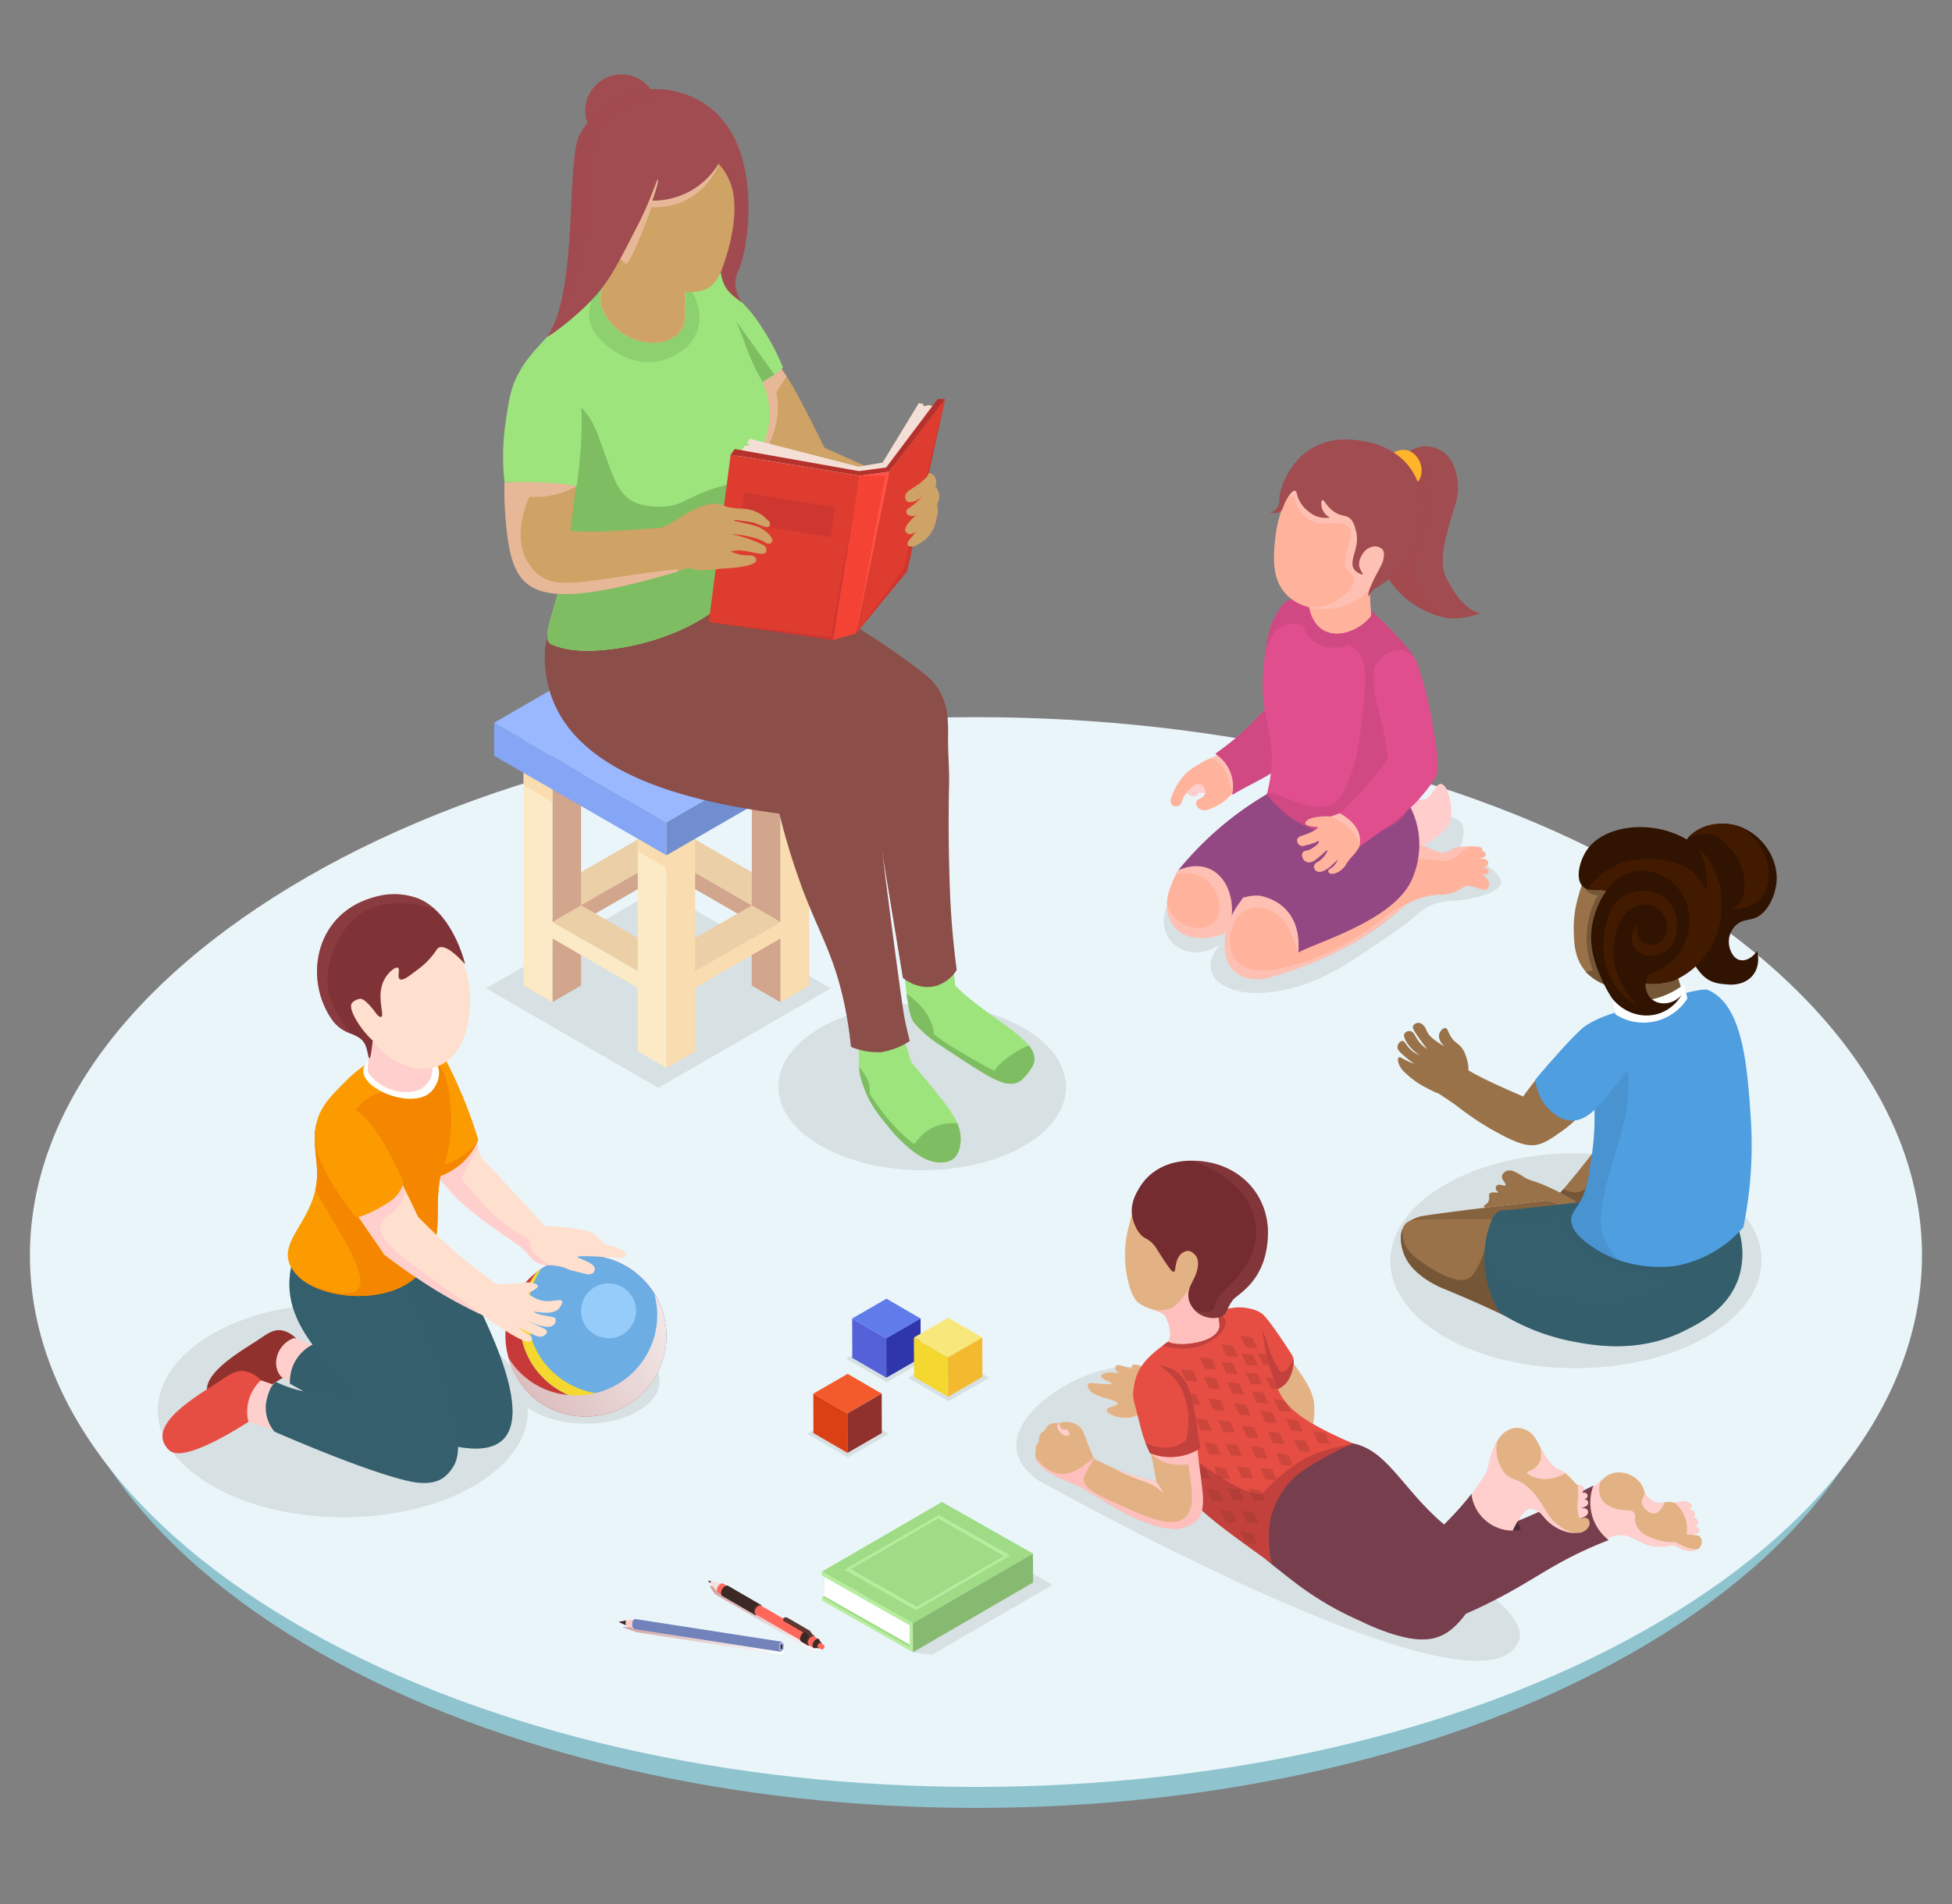 <svg xmlns="http://www.w3.org/2000/svg" xmlns:xlink="http://www.w3.org/1999/xlink" width="562.253" height="548.536" viewBox="0 0 562.253 548.536"><rect x="0" y="0" width="562.253" height="548.536" fill="#808080" stroke="none"/><defs><linearGradient id="a" x1="-1820.252" y1="466.153" x2="-1788.251" y2="466.153" gradientTransform="translate(2024.702)" gradientUnits="userSpaceOnUse"><stop offset="0" stop-color="#d1a4a4"></stop><stop offset="1" stop-color="#fff"></stop></linearGradient><linearGradient id="b" data-name="New Gradient Swatch copy 47" x1="157.581" y1="477.246" x2="159.728" y2="471.54" gradientTransform="matrix(-1, 0, 0, 1, 394.089, 0)" gradientUnits="userSpaceOnUse"><stop offset="0" stop-color="#17c5e6"></stop><stop offset="1" stop-color="#0d60e6"></stop></linearGradient><linearGradient id="c" x1="-1845.518" y1="472.633" x2="-1798.814" y2="472.633" xlink:href="#a"></linearGradient><linearGradient id="d" x1="460.17" y1="417.448" x2="375.269" y2="366.932" gradientTransform="matrix(-1, 0, 0, 1, 590.926, 0)" gradientUnits="userSpaceOnUse"><stop offset="0" stop-color="#cfa6a6"></stop><stop offset="1" stop-color="#fff"></stop></linearGradient></defs><g style="isolation: isolate"><g><path d="M470.02,476.223c-104.359,59.508-273.458,59.508-377.795,0-104.357-59.51-104.357-155.975-.04-215.502,104.359-59.508,273.496-59.508,377.835,0C574.358,320.209,574.358,416.713,470.02,476.223Z" fill="#8fc4cf"></path><path d="M473.792,469.665c-106.443,60.176-278.917,60.176-385.337,0-106.441-60.178-106.441-155.506-.041-216.972,106.442-61.445,278.956-61.445,385.378,0C580.212,314.118,580.212,409.487,473.792,469.665Z" fill="#eaf5fa"></path><path d="M295.012,330.095c-16.138,9.373-42.361,9.373-58.599,0s-16.32-24.567-.19-33.94c16.073-9.343,42.334-9.394,58.599,0C310.904,305.446,311.278,320.607,295.012,330.095Z" fill="#d7e0e2"></path><g><path d="M239.251,284.745c-12.215,7.046-2.426,1.395-49.63,28.653l-49.608-28.653c2.362-1.367-3.748,2.162,49.608-28.654Z" fill="#d7e0e2" fill-rule="evenodd"></path><g><g><polygon points="183.691 241.841 183.691 246.614 224.821 270.36 224.821 265.587 183.691 241.841" fill="#d2a58d" fill-rule="evenodd"></polygon><path d="M159.097,256.043l8.282,6.015c10.429-7.573,5.02-4.132,24.6-15.43-2.354-1.352-1.205-.685-8.282-4.782Z" fill="#ebcfa6" fill-rule="evenodd"></path><polygon points="200.242 241.846 200.242 246.617 159.111 270.365 159.111 265.589 200.242 241.846" fill="#d2a58d" fill-rule="evenodd"></polygon><path d="M191.979,246.627c19.45,11.223,14.128,8.151,24.6,14.198l8.233-4.782c-19.574-11.295-14.178-8.173-24.55-14.198Z" fill="#ebcfa6" fill-rule="evenodd"></path><polygon points="224.819 288.706 216.555 283.933 216.555 216.56 224.821 221.338 224.819 288.706" fill="#d2a58d" fill-rule="evenodd"></polygon><polygon points="224.819 288.706 216.555 283.933 216.555 263.197 224.821 267.972 224.819 288.706" fill="#d2a58d" fill-rule="evenodd"></polygon><polygon points="159.104 288.708 167.368 283.936 167.368 216.563 159.102 221.34 159.104 288.708" fill="#d2a58d" fill-rule="evenodd"></polygon><path d="M191.979,275.023l8.282,4.732c.016-.009,24.534-14.14,24.55-14.149l-8.233-4.782C206.101,266.875,211.393,263.82,191.979,275.023Z" fill="#ebcfa6" fill-rule="evenodd"></path><polygon points="191.957 275.018 183.688 279.787 159.115 265.598 167.385 260.812 191.957 275.018" fill="#ebcfa6" fill-rule="evenodd"></polygon><polygon points="150.829 216.561 150.829 283.939 159.098 288.711 159.098 270.355 183.686 284.567 183.686 302.906 191.955 307.678 191.955 240.317 183.703 235.528 183.686 279.779 159.098 265.583 159.098 221.333 150.829 216.561" fill="#fceac6" fill-rule="evenodd"></polygon><path d="M233.083,216.56v67.376l-8.257,4.775V270.368c-17.652,10.19-12.136,7.007-24.592,14.193v18.344l-8.279,4.776V240.304l8.279-4.776v44.257c11.979-6.924,6.734-3.896,24.592-14.193V221.336Z" fill="#f9dcb0" fill-rule="evenodd"></path></g><polygon points="191.96 249.991 183.694 245.221 183.696 227.177 191.963 231.953 191.96 249.991" fill="#f9dcb0" fill-rule="evenodd"></polygon><polygon points="159.099 231.023 150.833 226.251 150.835 208.207 159.102 212.985 159.099 231.023" fill="#f9dcb0" fill-rule="evenodd"></polygon><polygon points="191.963 246.403 191.963 236.857 142.339 208.207 142.341 217.752 191.963 246.403" fill="#84a6f5" fill-rule="evenodd"></polygon><polygon points="191.963 246.403 191.963 236.857 241.584 208.209 241.587 217.755 191.963 246.403" fill="#718ed1" fill-rule="evenodd"></polygon><path d="M241.579,208.211c-50.159,28.948-49.619,28.648-49.619,28.648L142.342,208.211c7.028-4.083,12.3-7.102,49.618-28.665Z" fill="#99b8ff" fill-rule="evenodd"></path></g></g><g><g><g><path d="M211.024,118.042c0,.102.017.187.017.289q.025.306.051.611c.017.238.034.492.051.73.017.187.034.391.051.577a108.111,108.111,0,0,0,8.134,11.784c2.326,2.904,4.483,5.315,6.198,7.098,1.019,1.732,3.277,3.124,6.147,4.245a77.508,77.508,0,0,0,13.941,3.481c5.841,1.036,10.765,1.681,11.207,2.479,5.451-.289,9.203-2.632,9.475-5.179a13.617,13.617,0,0,0-.951-2.717l-27.831-12.43c-1.817-3.532-7.437-15.231-10.935-20.58v-.034c-.968-1.375-1.868-2.683-2.768-3.922l-8.066-.34Z" fill="#cfa265"></path><path d="M211.024,118.042c0,.102.017.187.017.289q.025.306.051.611c.017.238.034.492.051.73.017.187.034.391.051.577a108.111,108.111,0,0,0,8.134,11.784c2.326,2.904,4.483,5.315,6.198,7.098,1.019,1.732,3.277,3.124,6.147,4.245-.323-.374-.645-.747-.951-1.121a58.659,58.659,0,0,1-9-14.858,22.873,22.873,0,0,0,1.902-5.739,22.573,22.573,0,0,0,0-8.694l2.955-4.534v-.034c-.968-1.375-1.868-2.683-2.768-3.922l-8.066-.34Z" fill="#ffcfcd" opacity="0.5" style="mix-blend-mode: multiply"></path></g><g><path d="M198.158,86.93a48.13,48.13,0,0,1,7.404,9.255c5.207,8.505,5.914,15.797,9.674,16.25a3.567,3.567,0,0,0,2.354-.62A9.569,9.569,0,0,0,219.746,110a32.27,32.27,0,0,0,3.302-2.082c.935-.672,1.767-1.346,2.502-1.992a66.111,66.111,0,0,0-5.959-11.37,48.848,48.848,0,0,0-3.321-4.673c-.717-.85-1.544-1.726-1.544-1.726-.724-.769-1.274-1.302-1.388-1.414-2.136-2.102-2.952-6.175-5.726-8.279-2.163-1.641-5.687-2.235-7.865-.695a5.971,5.971,0,0,0-2.248,3.551A14.334,14.334,0,0,0,198.158,86.93Z" fill="#9de47d"></path><path d="M210.817,90.825l6.773,20.99A9.569,9.569,0,0,0,219.746,110c1.109-.721,2.224-1.405,3.302-2.082Z" fill="#7fbd62"></path></g></g><g><path d="M263.057,294.329a33.216,33.216,0,0,0,7.224,6.456c11.995,7.719,18.855,13.151,23.166,10.912,1.392-.711,4.371-4.362,4.522-6.132.653-6.358-13.097-12.002-22.825-21.596-.18-1.656-.365-3.346-.515-5.041-.12-.929-.207-1.862-.293-2.796a10.861,10.861,0,0,1-13.053-.816,21.583,21.583,0,0,0-.676,3.309C260.277,281.331,261.786,292.762,263.057,294.329Z" fill="#9de47d"></path><path d="M261.557,289.101a14.437,14.437,0,0,0,.34,1.834c-.085-.526-.204-1.104-.306-1.783C261.574,289.135,261.574,289.118,261.557,289.101Z" fill="#7fbd62"></path><path d="M261.116,286.35c.088.834.372,2.387.475,2.802.102.679.221,1.256.306,1.783a14.059,14.059,0,0,0,1.104,3.26c0,.051.034.085.051.136a33.775,33.775,0,0,0,7.234,6.453c.737.475,14.881,9.883,15.758,9.883a14.669,14.669,0,0,0,2.666,1.121l.017.017a6.253,6.253,0,0,0,4.72-.102c1.392-.696,4.364-4.347,4.517-6.13a6.232,6.232,0,0,0-1.596-4.313c-2.309.594-8.371,4.432-9.934,7.285-5.875-3.107-10.29-5.756-13.296-7.658a35.411,35.411,0,0,1-4.194-3.006C268.944,294.874,266.668,290.052,261.116,286.35Z" fill="#7fbd62"></path><path d="M262.067,291.699a7.045,7.045,0,0,0,.934,2.496A15.513,15.513,0,0,1,262.067,291.699Z" fill="#7fbd62"></path></g><g><path d="M187.18,179.48l9.523,20.204,54.18,26.29q4.62,27.875,9.202,55.754c.395.307,4.545,3.713,9.678,2.229a10.634,10.634,0,0,0,5.803-4.532c-1.267-9.602-1.749-17.488-1.953-22.972-.624-16.766-.243-30.366-.243-30.366.121-4.339-.314-8.678-.283-13.018.034-4.864.23-9.897-2.93-14.749-.297-.456-.523-.771-.795-1.119-1.751-2.246-4.934-4.581-11.366-9.162-14.386-10.224-34.425-20.451-50.288-27.608Z" fill="#8c4e49"></path><path d="M187.18,179.48l9.523,20.204,54.18,26.29q4.62,27.875,9.202,55.754c.395.307,4.545,3.713,9.678,2.229a10.633,10.633,0,0,0,5.803-4.532c-1.748.975-4.279,1.999-6.575,1.116-5.905-2.271-4.78-15.056-7.64-38.635-2.764-22.786-5.832-27.484-7.463-29.662-3.374-4.509-9.018-7.88-20.305-14.622-13.958-8.337-24.055-12.252-23.639-17.51.076-.958.431-1.092,2.356-4.646a96.399,96.399,0,0,0,4.939-10.588q-2.284-1.101-4.629-2.197-2.386-1.114-4.903-2.251Z" fill="#8c4e49" opacity="0.5" style="mix-blend-mode: multiply"></path></g><g><g><path d="M246.417,293.024c.668,4.627.891,8.801.891,8.801.148,2.257.074,3.874.148,5.416a12.931,12.931,0,0,0,.668,3.912c.334,1.166.705,2.182,1.076,3.122a22.941,22.941,0,0,0,1.002,2.144v.038a39.195,39.195,0,0,0,5.38,7.786,43.292,43.292,0,0,0,6.716,6.846c.334.263.631.526.965.752.334.263.705.527,1.076.79.334.188.705.414,1.039.602a13.308,13.308,0,0,0,1.633.828,10.904,10.904,0,0,0,2.449.677c.334.038.631.113.928.15a3.335,3.335,0,0,0,.594.038,6.075,6.075,0,0,0,1.187-.113c.048-.008.075-.026.121-.035a4.999,4.999,0,0,0,1.159-.33,5.284,5.284,0,0,0,.984-.5,1.569,1.569,0,0,0,.26-.188,1.716,1.716,0,0,0,.26-.263,5.356,5.356,0,0,0,1.224-2.069,8.191,8.191,0,0,0,.371-1.429c.074-.414.111-.79.148-1.091a9.293,9.293,0,0,0,.037-1.016.648.648,0,0,0-.037-.263,10.941,10.941,0,0,0-.928-3.949c-1.447-3.46-5.009-7.823-13.247-17.602-1.484-4.89-2.857-8.425-4.304-13.352C254.841,292.987,249.72,292.799,246.417,293.024Z" fill="#9de47d"></path><path d="M247.464,307.236a13.099,13.099,0,0,0,.662,3.922c1.728,5.789,3.934,8.824,7.454,13.075a41.423,41.423,0,0,0,6.724,6.86c.272.221.543.442.798.645a16.325,16.325,0,0,0,2.275,1.494c4.002,2.461,7.993,1.895,9.577.306v-.051c1.938-1.938,2.353-6.298.815-9.815a12.688,12.688,0,0,0-10.867,4.024c-.611.696-1.121,1.325-1.545,1.885-5.943-4.143-11.037-11.614-12.871-14.518C250.935,311.466,248.792,309.324,247.464,307.236Z" fill="#7fbd62"></path><path d="M262.305,331.093v.034a7.075,7.075,0,0,0,.798.611C262.848,331.535,262.576,331.314,262.305,331.093Z" fill="#7283bb"></path></g><path d="M263.103,331.739c.238.187.459.34.679.492C263.641,332.128,263.222,331.818,263.103,331.739Z" fill="#7283bb"></path><path d="M249.196,314.283c.119.255.221.509.34.747a6.074,6.074,0,0,1-.323-.764Z" fill="#7283bb"></path></g><g><path d="M156.993,191.295a36.574,36.574,0,0,0,.459,3.956c.068.424.153.849.238,1.256,5.128,24.486,35.71,33.23,61.571,37.136,1.766.255,3.515.509,5.23.73a192.264,192.264,0,0,0,6.181,20.393c0,.017.017.051.017.068,5.23,14.196,9.713,20.241,12.82,35.778a.394.394,0,0,1,.034.272,107.117,107.117,0,0,1,1.579,10.681,19.463,19.463,0,0,0,8.575,1.528,20.078,20.078,0,0,0,8.337-3.192.494.494,0,0,0-.034-.153c-.543-2.292-1.053-4.279-1.511-6.724-.917-4.941-6.419-46.967-6.928-52.792-1.341-15.384-1.341-19.035-4.483-22.771a80.431,80.431,0,0,0-12.073-11.156c-4.364-3.294-6.079-4.296-33.163-21.531-4.466-2.802-7.607-4.822-8.082-5.111l-37.968,3.362a21.692,21.692,0,0,0-.832,4.958C156.976,188.595,156.874,190.429,156.993,191.295Z" fill="#8c4e49"></path><path d="M156.993,191.295a36.574,36.574,0,0,0,.459,3.956c.068.424.153.849.238,1.256,5.298,23.773,36.185,33.197,61.571,37.136,1.766.255,3.515.509,5.23.73,2.768,8.643,4.839,15.69,6.181,20.393,0,.017.017.051.017.068,5.23,14.196,9.713,20.241,12.82,35.778a.394.394,0,0,1,.034.272,107.117,107.117,0,0,1,1.579,10.681,19.463,19.463,0,0,0,8.575,1.528,20.078,20.078,0,0,0,8.337-3.192.848.848,0,0,0-.034-.153c-.345-1.067-2.746-1.04-4.194-1.282-1.647-.275-2.866-1.174-5.306-2.971-5.282-3.893-8.051-16.047-13.137-37.042-.044-.183-.076-.313-.093-.385-3.12-12.932-4.136-18.691-7.082-25.554-2.733-6.367-1.273-.285-33.176-14.28-9.935-4.358-23.22-10.143-23.255-16.717-.05-9.531,26.276-16.291,28.085-16.742-4.466-2.802-7.607-4.822-8.082-5.111l-37.968,3.362a21.692,21.692,0,0,0-.832,4.958C156.976,188.595,156.874,190.429,156.993,191.295Z" fill="#8c4e49" opacity="0.5" style="mix-blend-mode: multiply"></path></g><g><path d="M147.857,131.422c2.649,8.235,6.911,9.305,10.29,13.177a14.859,14.859,0,0,1,2.377,3.753c.017.034.034.051.034.085.119.255.221.509.34.781.136.323.238.611.323.883.085.255.17.526.238.798,4.619,15.113-7.386,32.313-2.7,34.725.034.017.136.051.374.153,2.241.9,5.722,1.902,11.649,1.681,15.911-.56,37.73-8.235,44.37-22.703-1.885-8.134-3.974-17.473-2.598-21.14a30.819,30.819,0,0,1,2.547-5.077,47.112,47.112,0,0,0,4.924-10.579c1.579-4.907,1.664-7.488,1.647-8.626a23.273,23.273,0,0,0-3.345-11.682c-2.615-4.856-4.177-10.222-6.367-15.282-5.451-12.6-5.383-12.905-6.588-13.805-7.675-5.688-22.21.747-23.416,1.308-.611.272-1.121.526-1.477.713h-.068c-3.617.119-5.671,1.223-6.911,2.275-1.307,1.121-2.649,3.006-5.858,5.298-.238.17-.374.272-.526.374a69.651,69.651,0,0,0-9.475,8.456c-4.024,4.381-6.283,6.826-8.083,10.239C143.782,118.194,147.467,130.199,147.857,131.422Z" fill="#9de47d"></path><path d="M158.759,185.623c.034.017.136.051.374.153,2.241.9,5.722,1.902,11.649,1.681,15.911-.56,37.73-8.235,44.37-22.703-1.885-8.134-3.974-17.473-2.598-21.14a30.819,30.819,0,0,1,2.547-5.077,54.348,54.348,0,0,0-7.098,1.511c-9.645,2.496-11.275,6.011-17.829,5.943-11.716-.102-12.413-5.671-16.963-17.982-1.358-3.702-2.207-6.215-4.449-9.118a42.456,42.456,0,0,0-4.381-4.517,150.247,150.247,0,0,0-5.79,27.338c-.102.934-.255,1.885-.442,2.887a17.648,17.648,0,0,1,2.377,3.753c.017.034.034.051.034.085.136.272.238.543.34.781.136.323.238.611.323.883.085.255.17.526.238.798C166.077,166.011,154.072,183.212,158.759,185.623Z" fill="#7fbd62"></path></g><g><path d="M198.189,82.606c5.646,6.8,4.495,17.796-7.359,21.166-8.402,2.389-15.25-3.421-16.701-4.748-3.365-3.078-5.397-6.626-4.098-11.018,1.333-4.509,2.013-4.947,3.836-6.598s20.159-1.991,22.253-1.125c0,0,.024.027,2.07,2.324Z" fill="#7fbd62" opacity="0.5" style="mix-blend-mode: multiply"></path><g><g><path d="M197.224,91.856c.336-7.399.15-16.101-2.453-22.714-2.54-6.454-7.853-13.119-10.604-12.402-3.389.884-.993,8.569-7.054,17.938a30.24,30.24,0,0,0-3.615,8.187c-1.036,3.857-.46,5.657.988,8.066C180.982,101.729,196.822,100.68,197.224,91.856Z" fill="#ffcfcd"></path><path d="M197.224,91.856c.336-7.399.15-16.101-2.453-22.714-2.54-6.454-7.853-13.119-10.604-12.402-3.389.884-.993,8.569-7.054,17.938a30.24,30.24,0,0,0-3.615,8.187c-1.036,3.857-.46,5.657.988,8.066C180.982,101.729,196.822,100.68,197.224,91.856Z" fill="#cfa265"></path></g><g><g><path d="M206.367,80.58c-1.897,2.913-4.419,3.549-7.864,3.56a21.587,21.587,0,0,1-6.476-.789,23.618,23.618,0,0,1-9.325-5.344c-.646-.535-1.388-1.084-2.074-1.673-.088-.062-.128-.116-.215-.178-.687-.589-1.38-1.131-2.107-1.775a27.977,27.977,0,0,1-6.352-7.997c-3.839-7.615-5.742-18.089-5.742-18.089l19.452-13.44c6.908,1.776,13.769,3.545,20.678,5.322a14.028,14.028,0,0,1,4.158,4.56c.874,1.588,1.615,3.737,1.71,13.015C212.283,63.97,213.05,70.1,206.367,80.58Z" fill="#cfa265"></path><path d="M207.421,46.16A19.605,19.605,0,0,1,187.663,59.699c-3.796,10.627-5.963,15.003-7.251,16.456-.687-.589-1.38-1.131-2.107-1.775-1.296-6.162-.173-22.821,9.299-28.028a21.765,21.765,0,0,1,12.796-2.18A25.664,25.664,0,0,1,207.421,46.16Z" fill="#ffcfcd" opacity="0.5" style="mix-blend-mode: multiply"></path></g><path d="M213.62,87.113c-3.436-2.607-5.269-3.952-6.007-8.672,2.267-5.67,4.485-14.209,3.83-20.759A16.888,16.888,0,0,0,206.978,47.16a21.931,21.931,0,0,1-19.075,10.636c1.642-4.746,1.782-5.986,1.552-6.069-.284-.043-2.004,5.855-5.792,13.234-4.692,9.182-7.038,13.773-10.187,17.902-4.578,6.211-14.293,13.536-15.837,14.126l-.047-.007c9.136-12.577,5.314-50.967,9.457-58.357a29.605,29.605,0,0,1,3.494-4.805,29.46,29.46,0,0,1,9.287-6.544,25.447,25.447,0,0,1,16.415-.467,24.265,24.265,0,0,1,10.633,6.318c6.707,6.935,8.74,17.186,8.702,27.026l-.007.047c-.001,8.633-1.846,15.676-2.896,17.797C211.089,81.103,211.835,84.175,213.62,87.113Z" fill="#a14c50"></path><path d="M207.612,78.463c.655,4.128,2.12,5.704,4.997,7.899.093-.198.186-.397.266-.595a8.416,8.416,0,0,1-.22-7.758c1.058-2.111,2.904-9.157,2.938-17.825l-.001-.015c-.38-1.215-.872-2.664-1.524-4.543C211.34,47.742,206.98,47.165,206.98,47.165a16.816,16.816,0,0,1,4.449,10.5C212.089,64.253,209.853,72.77,207.612,78.463Z" fill="#a14c50" opacity="0.3" style="mix-blend-mode: multiply"></path><g><circle cx="179.016" cy="31.878" r="10.446" fill="#a14c50"></circle><path d="M172.784,38.865c-4.287,9.389-.989,21.53-4.314,32.568-2.477,8.015-6.732,22.201-10.831,25.556l-.047-.007c9.136-12.577,5.314-50.967,9.457-58.357a29.605,29.605,0,0,1,3.494-4.805,29.46,29.46,0,0,1,9.287-6.544,25.447,25.447,0,0,1,16.415-.467C191.452,27.391,176.489,30.746,172.784,38.865Z" fill="#a14c50" opacity="0.3" style="mix-blend-mode: multiply"></path></g></g></g></g><g><g><polygon points="210.463 130.986 204.159 179.198 239.94 184.357 247.56 137.035 210.463 130.986" fill="#de3c2f"></polygon><path d="M247.56,137.036c.244.537-7.62,47.321-7.62,47.321l-35.781-5.159,35.225,4.284Z" fill="#ce3630"></path><polygon points="213.258 150.505 239.224 154.733 240.593 146.209 214.392 141.924 213.258 150.505" fill="#ce3630"></polygon><polygon points="272.211 115.004 261.305 164.564 246.502 182.542 256.116 135.895 272.211 115.004" fill="#de3c2f"></polygon><polygon points="272.211 115.004 261.305 164.564 246.502 182.542 260.173 163.978 272.211 115.004" fill="#ce3630"></polygon><polygon points="247.56 137.035 256.116 135.895 246.502 182.542 239.94 184.357 247.56 137.035" fill="#f44235"></polygon><path d="M256.116,135.895c.102.49-9.614,46.647-9.614,46.647l8.501-45.469-7.443-.037Z" fill="#ff5347"></path><polygon points="212.416 131.317 247.556 137.041 256.103 135.893 270.121 117.287 267.41 116.698 266.156 117.053 265.848 116.358 264.669 116.112 254.225 133.262 247.308 134.432 216.017 126.415 215.203 127.547 215.929 128.364 214.555 128.415 212.416 131.317" fill="#f4dfd6"></polygon><polygon points="210.463 130.986 211.625 129.364 247.381 135.724 255.253 134.678 270.116 114.917 272.211 115.004 256.116 135.895 247.56 137.035 210.463 130.986" fill="#b5312b"></polygon></g><path d="M269.427,140.212a4.027,4.027,0,0,1,.947,1.597,4.402,4.402,0,0,1-.466,3.415,12.968,12.968,0,0,1,.263,1.997,18.887,18.887,0,0,1-.522,2.659,9.695,9.695,0,0,1-.828,2.536c-.138.285-.28.542-.426.781a9.379,9.379,0,0,1-1.386,1.806,12.938,12.938,0,0,1-2.329,1.656,3.985,3.985,0,0,1-1.708.776c-.108.013-1.249.14-1.519-.386a.604.604,0,0,1-.057-.237c-.076-.853.764-1.459,1.732-2.792a11.958,11.958,0,0,0,.673-1.035,2.138,2.138,0,0,1-1.729.902,1.613,1.613,0,0,1-1.237-.756c-.508-1.006.908-2.982,3.38-4.959a2.369,2.369,0,0,1-2.691.156,1.311,1.311,0,0,1-.466-1.19,1.194,1.194,0,0,1,.621-.673,22.827,22.827,0,0,0,3.933-3.363c-1.876,1.512-3.673,1.93-4.433,1.259a1.76,1.76,0,0,1-.414-1.587c.272-1.48,2.026-1.792,4.381-3.709a16.125,16.125,0,0,0,2.07-2.018q.103-.362.207-.724a1.912,1.912,0,0,1,.456.025,1.788,1.788,0,0,1,.309.083,2.506,2.506,0,0,1,1.277,1.371c.013.032.023.056.029.072A3.123,3.123,0,0,1,269.427,140.212Z" fill="#cfa265"></path></g><g><g><path d="M195.213,164.672c1.004-.235,1.905-.841,2.925-1.011a6.714,6.714,0,0,1,1.879.378,9.004,9.004,0,0,0,1.705.259,50.709,50.709,0,0,0,5.921-.462c1.327-.095,11.701-.441,10.017-3.085-.688-1.08-2.121-.646-3.294-.814a13.874,13.874,0,0,1-3.843-1.012c4.297-1.551,10.822,2.816,10.201-.905-.125-.752-1.054-1.12-2.492-1.761a37.001,37.001,0,0,0-7.465-2.341,25.348,25.348,0,0,1,8.5,1.74c1.213.558,1.559,1.082,2.361.92s.377-.14.79-.691-.977-1.945-1.168-2.222a11.016,11.016,0,0,0-2.646-1.773c-1.847-.884-6.407-1.501-7.124-1.94s2.28.163,2.678.185a31.03,31.03,0,0,1,3.136.507c1.024.397,3.498,1.542,4.11,1.101s.37-.675.294-1.147-.233-.447-.714-.892a14.595,14.595,0,0,0-1.183-1.12,10.902,10.902,0,0,0-6.133-2.05,26.633,26.633,0,0,1-4.009-.443c-.809-.197-1.556-.613-2.185-.768-4.854-1.203-10.756,3.411-14.564,5.653a3.798,3.798,0,0,0-2.775,2.261A20.516,20.516,0,0,1,195.213,164.672Z" fill="#cfa265"></path><path d="M146.023,153.361c2.123,18.067,8.219,23.348,49.192,11.309a17.712,17.712,0,0,0-3.651-12.735c-12.836,1.056-21.179,1.558-27.287,1.002,0,0,1.73-13.571,1.732-13.584-9.357-1.215-13.793-.651-20.699-.425A104.485,104.485,0,0,0,146.023,153.361Z" fill="#cfa265"></path><path d="M146.023,153.361c2.123,18.067,8.219,23.348,49.192,11.309q.025-.331.051-.713c-28.391,3.079-36.799,7.794-42.943-1.545-5.162-7.777-.323-18.203.204-19.324a23.918,23.918,0,0,0,13.584-3.04s-1.84-.313-7.998-1.392c-4.568-.187-8.133.119-12.803.272A104.485,104.485,0,0,0,146.023,153.361Z" fill="#ffcfcd" opacity="0.5" style="mix-blend-mode: multiply"></path></g><path d="M145.31,138.922s13.143-.436,20.801,1.132c.744-5.256,1.095-9.702,1.273-13.018.552-10.242-.337-13.373-1.415-15.707-.951-2.057-2.479-5.241-5.943-6.651a9.906,9.906,0,0,0-7.217,0c-5.073,2.291-6.124,9.63-7.217,17.263A68.551,68.551,0,0,0,145.31,138.922Z" fill="#9de47d"></path></g></g><g><path d="M420.993,237.203a8.809,8.809,0,0,1,.609,2.623,13.162,13.162,0,0,1-1.535,5.264c7.506,3.136,12.785,6.834,12.259,9.366-.552,2.66-7.628,4.56-12.259,4.957-2.902.249-7.285-.156-12.175,4.297-3.035,2.764-7.992,6.06-17.904,12.652-26.867,17.866-49.601,7.906-38.315-4.41-12.713,8.774-27.233-8.028-4.551-22.859C377.859,228.996,419.025,232.566,420.993,237.203Z" fill="#d7e0e2"></path><g><g><g><g><path d="M341.472,228.189c.193.23,2.801,2.48,3.672.384a1.427,1.427,0,0,0,.073-.203c.964.256,1.887.21,2.264-.675.871-2.096-2.117-2.497-2.365-2.701,0,0-.984.563-1.768,1.083a3.233,3.233,0,0,1-.548-.198S341.293,227.953,341.472,228.189Z" fill="#ffcfcd"></path><path d="M341.472,228.189c.193.23,2.801,2.48,3.672.384a1.427,1.427,0,0,0,.073-.203c.964.256,1.887.21,2.264-.675.871-2.096-2.117-2.497-2.365-2.701,0,0-.984.563-1.768,1.083a3.233,3.233,0,0,1-.548-.198S341.293,227.953,341.472,228.189Z" fill="#ffcfcd" opacity="0.5" style="mix-blend-mode: multiply"></path></g><path d="M337.527,231.86a1.88,1.88,0,0,0,2.258.119c.492-.356.56-.866.798-1.477.849-2.292,4.398-6.436,6.181-3.855a2.742,2.742,0,0,1,.34,1.851c-.442,1.834-2.479,1.375-2.598,2.819a2,2,0,0,0,1.019,1.715c1.104.662,2.208.526,4.381-.577a13.474,13.474,0,0,0,2.632-1.562,20.554,20.554,0,0,0,3.158-3.158,28.367,28.367,0,0,0,2.326-3.243q-2.088-3.999-4.194-8.015c-.832.255-1.817.577-2.887,1.002a.738.738,0,0,0-.085.017c-.696.272-1.443.577-2.207.934h-.017a32.518,32.518,0,0,0-6.724,4.058,19.303,19.303,0,0,0-4.449,6.979C336.967,231.181,337.408,231.725,337.527,231.86Z" fill="#ffb39c"></path><path d="M348.649,218.429a.779.779,0,0,0,.136.068c5.192,1.9,5.532,8.262,6.232,9.96,1.138-1.375,2.649-3.372,3.005-3.966q-2.088-3.999-4.194-8.015c-1.002.374-1.97.713-2.887,1.002a.738.738,0,0,0-.085.017C350.161,217.767,349.413,218.072,348.649,218.429Z" fill="#ffcfcd" opacity="0.5" style="mix-blend-mode: multiply"></path></g><path d="M366.775,182.982s.676,11.094.609,15.487a7.24,7.24,0,0,1-2.058,4.974c-6.794,6.902-7.474,8.039-15.276,13.734a11.174,11.174,0,0,1,4.86,11.822c7.34-4.274,10.503-5.109,17.1-10.403,3.461-2.778,5.211-4.155,5.777-5.111,4.36-7.351-1.032-17.421-1.734-18.738C374.891,192.566,366.775,182.982,366.775,182.982Z" fill="#e04e8d"></path><g opacity="0.3" style="mix-blend-mode: multiply"><path d="M366.775,182.982s.676,11.094.609,15.487a7.24,7.24,0,0,1-2.058,4.974c-6.794,6.902-7.474,8.039-15.276,13.734a11.174,11.174,0,0,1,4.86,11.822c7.34-4.274,10.503-5.109,17.1-10.403,3.461-2.778,5.211-4.155,5.777-5.111,4.36-7.351-1.032-17.421-1.734-18.738C374.891,192.566,366.775,182.982,366.775,182.982Z" fill="#ab3c6c"></path></g></g><g><g><g><path d="M356.144,266.998c2.513-1.624,11.125-5.368,37.676-14.629,0,0-4.693-10.354-6.58-11.189s-23.831-4.309-23.831-4.309a31.921,31.921,0,0,0-17.017,7.699c-1.67,1.436-2.972,2.455-4.008,3.307a.016.016,0,0,0-.017.017,12.69,12.69,0,0,0-3.34,3.357c0,.017-.017.017-.017.033-1.299,2.595-2.721,5.814-2.872,8.634C335.591,270.126,346.36,273.318,356.144,266.998Z" fill="#ffb39c"></path><path d="M336.137,259.917c1.483,7.403,10.156,9.141,13.519,5.762,4.329-4.351-.411-16.315-10.947-13.794.183-.367.3-.601.3-.601,0-.017.017-.017.017-.033a12.69,12.69,0,0,1,3.34-3.357.016.016,0,0,1,.017-.017c2.271-.919,4.542-1.403,5.394-1.202,1.67.434,2.088,1.052,4.81,3.34,2.706,2.305,1.453,5.227,4.092,9.118a3.501,3.501,0,0,1-.885,4.877,15.119,15.119,0,0,1,.351,2.989C348.043,273.428,335.175,270.291,336.137,259.917Z" fill="#ffcfcd" opacity="0.5" style="mix-blend-mode: multiply"></path></g><path d="M384.362,240.772l-8.842,9.648q-10.688,8.465-21.376,16.956c3.017-10.662-3.537-21.272-14.459-16.799-.13.052-.208.104-.312.156A94.571,94.571,0,0,1,364.91,228.783a3.293,3.293,0,0,1,1.612-1.586,2.374,2.374,0,0,1,.416-.078,16.397,16.397,0,0,1,2.315.078,13.705,13.705,0,0,1,2.497.442A31.682,31.682,0,0,0,384.362,240.772Z" fill="#944883"></path><g opacity="0.5" style="mix-blend-mode: multiply"><path d="M384.362,240.772l-8.842,9.648q-10.688,8.465-21.376,16.956c3.017-10.662-3.537-21.272-14.459-16.799a13.537,13.537,0,0,1,6.163-1.482c3.589,0,5.695,1.561,7.36,2.055,3.069.884,8.322-.806,17.788-12.795,0,0-6.839-3.354-4.785-9.752a5.619,5.619,0,0,1,.728-1.482,16.397,16.397,0,0,1,2.315.078,13.705,13.705,0,0,1,2.497.442A31.682,31.682,0,0,0,384.362,240.772Z" fill="#944883"></path></g></g><g><path d="M404.837,228.52c2.676,1.875,4.337,2.177,5.487,1.756,2.638-.965,3.1-4.505,4.698-4.409,2.595.157,4.618,10.498,1.018,13.299-.534.416-6.284,6.015-13.43,7.607l-.161-11.381Q403.642,231.956,404.837,228.52Z" fill="#ffcfcd"></path><path d="M404.837,228.52c2.676,1.875,4.337,2.177,5.487,1.756,2.638-.965,3.1-4.505,4.698-4.409,2.595.157,4.618,10.498,1.018,13.299-.534.416-6.284,6.015-13.43,7.607l-.161-11.381Q403.642,231.956,404.837,228.52Z" fill="#ffcfcd" opacity="0.5" style="mix-blend-mode: multiply"></path></g></g><g><g><path d="M428.909,254.97c-.156,2.081-1.924,1.326-4.369.546-1.326-.416-2.002-.624-3.407.338a10.916,10.916,0,0,1-6.033,1.898,20.261,20.261,0,0,0-8.842,2.184h-.026c-3.329,1.326-12.482,13.627-39.996,21.506a11.849,11.849,0,0,1-7.698.104c-4.213-1.56-5.773-4.889-5.747-9.388.026-6.371,3.433-11.208,5.435-13.575,0,0,12.612-12.379,12.639-12.405,0,0,17.267-8.608,21.454-9.31,1.846-.312,3.225,1.924,6.683,2.522a18.295,18.295,0,0,0,5.279.104c.052.078.104.156.156.234,1.612,2.704.104,5.591,1.69,4.551,3.745-2.445,6.475,1.716,9.83,1.326,1.534-.13,1.612-.962,3.823-1.482a24.363,24.363,0,0,1,5.409-.26h.026c.832.078,1.43.234,1.612.494.234.416.13.598.13.598-.26.442.26-.13.858.728a.991.991,0,0,1,.052.936c-.39.702-2.028.546-2.028.65,0,.13,2.08-.156,2.653.728a1.13,1.13,0,0,1-.13,1.378c-.468.442-1.456.26-1.638.26a3.379,3.379,0,0,1,1.69.65c1.222,1.222-.26,1.898-1.794,1.534C428.103,252.578,429.013,253.8,428.909,254.97Z" fill="#ffb39c"></path><path d="M425.19,243.866a1.843,1.843,0,0,1-.364.026c-3.225.104-3.225,1.404-5.825,3.251s-5.331.312-10.532.156-2.47,4.603-2.808,5.695l-1.092-5.305a27.835,27.835,0,0,1-.13-7.957c1.612,2.704.104,5.591,1.69,4.551,3.745-2.445,6.475,1.716,9.83,1.326,1.534-.13,1.612-.962,3.823-1.482A24.363,24.363,0,0,1,425.19,243.866Z" fill="#ffcfcd" opacity="0.5" style="mix-blend-mode: multiply"></path><path d="M405.634,260.301c-.39.26-.91.624-1.508,1.04a9.481,9.481,0,0,1,1.066-.78A2.463,2.463,0,0,1,405.634,260.301Z" fill="#ffcfcd"></path><path d="M357.393,259.611c.046-.105.075-.239.126-.335a6.11,6.11,0,0,1,2.167-2.14c.094-.092.188-.185.281-.276.025.013.036.032.06.045,3.734-2.137,10.026-2.11,13.774,1.118a11.045,11.045,0,0,1,3.729,9.584,11.237,11.237,0,0,1-3.565,6.782,29.683,29.683,0,0,0-1.382-3.82c-1.347-3.054-2.391-5.419-4.632-7.07-.445-.328-4.708-3.367-8.858-1.463-3.74,1.716-4.457,6.102-4.638,7.19-.176,1.058-.749,4.525,1.461,7.306,2.065,2.598,5.244,2.95,6.889,3.132,2.121.234,5.536-.503,7.605-1.033,11.198-2.866,20.013-7.778,28.982-14.823a24.375,24.375,0,0,1,6.85-3.876c-.952.401-7.532,5.545-7.532,5.545-7.382,5.845-16.321,11.343-32.465,15.965a11.989,11.989,0,0,1-7.715.1c-4.215-1.553-5.765-4.895-5.745-9.386A21.182,21.182,0,0,1,357.393,259.611Z" fill="#ffcfcd" opacity="0.5" style="mix-blend-mode: multiply"></path></g><g><path d="M408.469,247.299a15.774,15.774,0,0,1-.442,2.158c-.104.39-.208.728-.286,1.066-.26.832-.546,1.56-.754,2.132-.13.26-.234.546-.364.806-5.149,11.608-26.887,17.814-32.656,20.928.936-10.922-5.528-15.139-10.677-16.257h-.078a2.626,2.626,0,0,0-.754-.104,13.077,13.077,0,0,0-4.23.557c.755-3.52,14.775-14.207,17.501-16.253,10.766-8.14,13.601-7.542,13.601-7.542,1.69,3.537,16.383-1.742,13.549-7.099a19.702,19.702,0,0,1,2.159,2.809v.026A23.852,23.852,0,0,1,408.469,247.299Z" fill="#944883"></path><g opacity="0.5" style="mix-blend-mode: multiply"><path d="M408.807,242.15a22.833,22.833,0,0,1-.338,5.149,15.774,15.774,0,0,1-.442,2.158c-.104.39-.208.728-.286,1.066-.26.832-.546,1.56-.754,2.132-.13.26-.234.546-.364.806-5.149,11.608-26.887,17.814-32.656,20.928.936-10.922-5.528-15.139-10.677-16.257,1.924.286,4.586.036,7.758,2.273a19.247,19.247,0,0,1,5.357,5.851c4.853-1.213,13.725-4.295,18.529-12.346,2.222-3.725,4.178-9.525,2.276-11.215-1.182-1.05-3.04.209-6.995-.156a17.86,17.86,0,0,1-6.813-2.106c14.303-2.106,18.464-3.823,19.114-5.097.026-.078.572-1.092,1.3-2.522.442-.884.91-1.716,1.222-2.288.026-.026.026-.052.052-.078A23.014,23.014,0,0,1,408.807,242.15Z" fill="#944883"></path></g></g></g><g><path d="M364.916,228.787a30.121,30.121,0,0,0,7.981,7.454,27.91,27.91,0,0,0,10.562,4.075c6.62.727,13.8.413,19.069-3.651,4.684-3.902,3.764-6.846,3.294-12.124-.934-10.511,4.347-29.427,1.409-35.302-2.044-3.561-10.57-12.161-14.552-15.146-6.028-3.906-14.195-3.617-21.871-1.036h-.017c-2.377,1.487-4.919,6.962-5.162,8.66,0,.017-.017.034-.017.051a43.416,43.416,0,0,0-1.172,6.47c-.076.076-.568,5.259-.577,5.366C362.573,208.428,369.094,212.401,364.916,228.787Z" fill="#e04e8d"></path><path d="M391.202,187.932c1.953,2.241,3.107,5.587.458,24.146-.696,4.907-1.223,7.845-2.683,11.462-1.681,4.177-2.547,6.3-4.534,7.641-6.537,4.432-18.016-4.585-19.527-2.394a30.121,30.121,0,0,0,7.981,7.454,27.91,27.91,0,0,0,10.562,4.075c6.43.706,14.087.441,19.069-3.651,4.684-3.902,3.764-6.846,3.294-12.124-.934-10.511,4.347-29.427,1.409-35.302-2.225-3.876-12.674-14.164-14.331-14.994a1.726,1.726,0,0,0-.221-.153c-6.028-3.906-14.195-3.617-21.871-1.036h-.017c-1.105.691-3.54,3.834-4.517,6.656a17.138,17.138,0,0,0-.645,2.004,47.911,47.911,0,0,0-1.206,6.554c0-.017,0-.017.017-.034.764-2.054,2.106-10.358,10.901-8.133,1.715,6.028,7.828,7.743,13.16,5.62A10.605,10.605,0,0,1,391.202,187.932Z" fill="#ab3c6c" opacity="0.3" style="mix-blend-mode: multiply"></path></g><g><g><path d="M376.722,172.004c.684-3.074,1.732-2.938,3.64-7.053,1.286-2.775,4.824-11.568,5.495-11.648a1.837,1.837,0,0,1,.927.012c.365.106,3.023.189,4.649,1.293,2.669,1.814,2.475,6.081,2.458,6.374.054.318.984,16.103,1.003,16.425C390.268,183.456,377.658,186.646,376.722,172.004Z" fill="#ffcfcd"></path><path d="M376.722,172.004c.684-3.074,1.732-2.938,3.64-7.053,1.286-2.775,4.824-11.568,5.495-11.648a1.837,1.837,0,0,1,.927.012c.365.106,3.023.189,4.649,1.293,2.669,1.814,2.475,6.081,2.458,6.374.054.318.984,16.103,1.003,16.425C390.268,183.456,377.658,186.646,376.722,172.004Z" fill="#ffb39c"></path></g><g><path d="M400.18,167.069a24.013,24.013,0,0,0,6.897,6.911c1.631,1.217,7.172,4.315,11.928,4.169a19.511,19.511,0,0,0,7.4-1.538c-3.703-.471-7.627-5.364-9.99-10.538-2.362-5.187.792-13.923,2.763-20.742a16.3,16.3,0,0,0-.677-11.665,8.525,8.525,0,0,0-13.284-3.057c-1.089.368-2.177.724-3.266,1.093a44.674,44.674,0,0,1-3.954,27.928S396.865,162.303,400.18,167.069Z" fill="#a14c50"></path><g opacity="0.3" style="mix-blend-mode: multiply"><path d="M400.18,167.069a24.016,24.016,0,0,0,6.897,6.911c1.632,1.217,7.172,4.315,11.928,4.169a16.168,16.168,0,0,1-11.933-14.183c-.296-3.926,1.506-4.461,3.25-11.168,1.447-5.562,1.124-8.716.945-9.982a20.445,20.445,0,0,0-1.05-4.174c1.657-3.081.035-8.267-2.791-9.456a10.126,10.126,0,0,0-2.209,1.422c-1.089.368-2.177.724-3.266,1.093a44.672,44.672,0,0,1-3.954,27.928S396.865,162.303,400.18,167.069Z" fill="#a84549"></path></g><path d="M401.81,163.096a24.242,24.242,0,0,1-1.854,1.865c-.303.29-.623.548-.919.813a41.519,41.519,0,0,1-3.368,2.583,17.82,17.82,0,0,1-19.425,6.347,13.273,13.273,0,0,1-5.55-3.242c-4.735-4.71-3.844-12.121-3.301-16.978a36.162,36.162,0,0,1,3.241-11.136,42.942,42.942,0,0,1,3.153-5.521c.21-.345.438-.657.666-.969.428.479,2.957.821,3.932.919.082-.003.132.012.214.009l.025.007c16.17.527,26.776,8.493,27.317,15.921C406.171,157.064,404.34,160.319,401.81,163.096Z" fill="#ffb39c"></path><path d="M401.81,163.096a24.242,24.242,0,0,1-1.854,1.865c-.303.29-.623.548-.919.813a41.519,41.519,0,0,1-3.368,2.583,17.82,17.82,0,0,1-19.425,6.347c.147-.038,1.248.18,2.263.236a11.515,11.515,0,0,0,6.959-2.253c1.528-1.039,4.768-3.281,4.556-5.865-.177-2.059-2.648-2.14-2.668-4.64a32.406,32.406,0,0,1,1.191-5.397c.868-3.025.633-3.881.165-4.589a3.913,3.913,0,0,0-3.087-1.483c-4.78.023-5.989.533-8.9-1.359-3.054-1.961-3.802-5.573-3.975-6.546,0,0-.562.159-2.113.541-.179.056-.358.111-.562.159a40.621,40.621,0,0,1,2.804-5.625q.456-.028.911-.055a44.261,44.261,0,0,1,4.598-.05c.082-.003.132.012.214.009l.025.007c.349.103,3.935,1.273,9.089,2.554,10.93,2.747,6.04,3.143,7.731,3.752,1.716.616,6.87,7.484,6.99,10.747C402.534,157.533,401.812,160.981,401.81,163.096Z" fill="#ffcfcd" opacity="0.5" style="mix-blend-mode: multiply"></path><g><path d="M405.509,129.785c4.054,1.165,6.064,8.054.906,10.601l-6.612-8.875C399.91,131.406,402.512,128.924,405.509,129.785Z" fill="#ffb42a"></path><path d="M365.728,147.793c2.351.157,3.191-.344,3.496-.867a13.138,13.138,0,0,0,.731-1.721c.112-.274.263-.594.471-.992l.004-.033c.225-.397,1.676-3.085,2.636-2.785.552.174.333,1.176,1.244,2.931a9.641,9.641,0,0,0,2.812,3.193,7.429,7.429,0,0,0,5.965,1.585,4.461,4.461,0,0,1-2.178-2.338c-.385-.996-.487-2.451-.03-2.655.631-.254,1.303,2.198,3.908,3.641,1.922,1.07,3.031.563,4.312,1.819a6.712,6.712,0,0,1,1.342,2.958,9.227,9.227,0,0,1,.42,2.612,1.902,1.902,0,0,1,.006.269c-.068,4.152-3.229,7.75.53,9.724.538.324,1.014.423,1.109.315.224-.212-.922-1.152-1.026-2.758a4.684,4.684,0,0,1,.863-2.849,4.551,4.551,0,0,1,2.994-2.345,3.199,3.199,0,0,1,2.813.725c.719.843.482,2.051.289,3.04-.141.721-.326,1.172-2.255,4.757a37.514,37.514,0,0,0-1.66,3.666,6.065,6.065,0,0,0-.372,1.4,5.959,5.959,0,0,0-.058.77l1.581-2.102a25.694,25.694,0,0,0,8.964-7.87c5.005-7.175,7.607-19.235,1.225-27.482-4.853-6.271-12.524-7.234-14.423-7.506-2.879-.413-9.202-.96-14.856,3.093-6.088,4.362-8.155,11.755-8.101,14.01A3.74,3.74,0,0,1,365.728,147.793Z" fill="#a14c50"></path></g></g></g><g><g><path d="M374.684,243.657c.679.288,1.375-.187,2.004-.272s1.817-.578,2.241-.679c.424-.119.764-.798.951-.204.187.611-2.106,2.055-2.768,2.343-.645.289-1.596.068-1.987,1.019a2.067,2.067,0,0,0,1.953,2.615,3.422,3.422,0,0,0,1.97-.883,38.663,38.663,0,0,0,2.989-2.547c.051-.051.373-.034.34.051a7.287,7.287,0,0,1-2.089,2.717c-.696.56-1.426.747-1.715,1.409a1.45,1.45,0,0,0,.56,1.681,1.551,1.551,0,0,0,1.46.204c1.936-.475,3.345-2.241,4.805-3.464a7.742,7.742,0,0,1-1.324,1.953c-.391.459-1.664.883-1.477,1.46.17.577.56.747,1.579.662a6.014,6.014,0,0,0,3.413-2.445,12.806,12.806,0,0,1,2.106-2.768,13.063,13.063,0,0,0,1.817-2.53c.085-.119.153-.255.238-.391a1.922,1.922,0,0,0,.17-.323,13.738,13.738,0,0,0,1.29-3.396,3.823,3.823,0,0,0,.102-.611l-.102-.102c-3.038-3.038-3.48-4.099-4.839-4.636a4.538,4.538,0,0,0-2.453-.207q-1.261.46-2.522.92c-1.868-.204-5.332.068-6.622.934-2.836,1.953,2.853,2.106,2.853,2.139-.017.662-2.802,1.851-3.549,2.106-.747.272-2.055.509-2.394,1.29A1.615,1.615,0,0,0,374.684,243.657Z" fill="#ffb39c"></path><path d="M383.395,235.235s8.15,3.498,8.117,8.745c.085-.119.153-.255.238-.391a1.932,1.932,0,0,0,.17-.323A10.432,10.432,0,0,0,393.21,239.87a2.212,2.212,0,0,0,.017-.578c0-.051-.017-.085-.017-.136-.323-2.275-2.394-3.6-4.058-4.551-1.681-.951-1.672-.903-3.234-.292C385.153,234.603,383.395,235.235,383.395,235.235Z" fill="#ffcfcd" opacity="0.5" style="mix-blend-mode: multiply"></path></g><path d="M413.313,224.342a51.236,51.236,0,0,1-3.768,4.911c-1.221,1.395-1.78,2.569-9.655,8.636-2.133,1.607-4.942,3.713-8.379,6.091.756-2.967-.369-5.414-2.415-7.378a14.94,14.94,0,0,0-3.179-2.286c1.679-1.595,3.052-2.923,4.057-3.911,2.152-2.149,3.338-3.703,7.08-8.203,1.189-1.413,2.141-2.603,2.763-3.411a80.342,80.342,0,0,0-2.473-13.06c-.296-1.062-3-10.676-.974-14.418.112-.207.241-.412.241-.413a10.036,10.036,0,0,1,5.119-3.596,5.752,5.752,0,0,1,3.886.6,6.767,6.767,0,0,1,2.818,3.821,105.456,105.456,0,0,1,3.917,15.286C413.494,213.821,415.088,221.612,413.313,224.342Z" fill="#e04e8d"></path></g></g></g><g><g><path d="M303.209,456.563l-26.21-14.877L242.399,461.765c2.799,3.841,20.572,14.242,20.572,14.242s3.877.606,5.639.635Q285.909,466.603,303.209,456.563Z" fill="#d7e0e2"></path><g><g style="isolation: isolate"><polygon points="297.53 447.575 271.32 432.698 236.721 452.778 262.931 467.654 297.53 447.575" fill="#a0dc85"></polygon><polygon points="262.971 476.007 262.933 467.648 236.722 452.784 236.724 453.905 237.431 454.313 237.463 459.846 261.988 473.764 261.979 474.486 236.758 460.179 236.764 461.128 262.971 476.007" fill="#b7ed9e"></polygon><polygon points="262.973 476.005 297.572 455.926 297.53 447.575 262.931 467.654 262.973 476.005" fill="#87ba71"></polygon></g><g><polygon points="261.979 474.486 261.988 473.764 237.463 459.846 236.758 460.179 261.979 474.486" fill="#a0dc85"></polygon><polygon points="261.988 473.764 262.009 468.253 237.431 454.313 237.463 459.846 261.988 473.764" fill="#fff"></polygon></g></g></g><polygon points="290.967 448.137 270.414 436.471 243.283 452.216 263.836 463.882 290.967 448.137" fill="#b7ed9e"></polygon><polygon points="289.23 448.285 270.175 437.469 245.021 452.067 264.076 462.883 289.23 448.285" fill="#a0dc85"></polygon></g><g><g><g style="mix-blend-mode: multiply"><path d="M204.465,456.959c-.05.037-.031.164.98,1.597.234.332.43.604.566.791l27.114,15.721a3.03,3.03,0,0,0,2.752,0,.842.842,0,0,0,.009-1.594l-27.114-15.721C206.986,457.201,204.741,456.752,204.465,456.959Z" fill="url(#a)"></path></g><g><g><path d="M203.92,455.367l.613.728,2.047,2.434.574-.775,1.119-1.51-3.385-.683C204.565,455.496,204.244,455.43,203.92,455.367Z" fill="#f2e3dc"></path><path d="M206.58,458.529a.545.545,0,0,0,.106.156.566.566,0,0,0,.113.095l26.382,15.297h.002c.004.003,1.149.665,1.153.669l.02.011c.339.197.814-.029,1.184-.445a2.241,2.241,0,0,0,.594-1.421.731.731,0,0,0-.305-.669L208.275,456.244a.51.51,0,0,0-.251-.068.664.664,0,0,0-.183.016,2.011,2.011,0,0,0-1.211,1.254A1.452,1.452,0,0,0,206.58,458.529Z" fill="#ff675c"></path><path d="M235.091,472.295a2.284,2.284,0,0,0-1.037,1.796c.002.659.469.925,1.044.593a2.284,2.284,0,0,0,1.037-1.794C236.133,472.229,235.666,471.963,235.091,472.295Z" fill="url(#b)"></path><g><path d="M207.726,459.317a.876.876,0,0,0,.059.174.655.655,0,0,0,.124.181.574.574,0,0,0,.129.106l9.311,5.41a.374.374,0,0,0,.061.029.545.545,0,0,0,.063.025.558.558,0,0,0,.066.018.625.625,0,0,0,.131.014c.023,0,.045,0,.07-.002a.976.976,0,0,0,.174-.036l-.237-.138a.433.433,0,0,1-.072-.054l-.041-.041a.591.591,0,0,1-.108-.156,1.436,1.436,0,0,1,.045-1.06,2.004,2.004,0,0,1,1.216-1.275.663.663,0,0,1,.183-.018.509.509,0,0,1,.251.068l.19.111a.752.752,0,0,0-.19-.314.335.335,0,0,0-.084-.066l-.02-.013-9.313-5.412a.629.629,0,0,0-.287-.079.875.875,0,0,0-.212.02,2.261,2.261,0,0,0-1.358,1.365A1.891,1.891,0,0,0,207.726,459.317Z" fill="#3c2824"></path><path d="M217.017,464.432a1.173,1.173,0,0,0,.034.291.675.675,0,0,0,.359.495.545.545,0,0,0,.063.025.558.558,0,0,0,.066.018.625.625,0,0,0,.131.014c.023,0,.045,0,.07-.002a.976.976,0,0,0,.174-.036l-.237-.138a.428.428,0,0,1-.052-.036c-.02-.018-.041-.038-.061-.059a.591.591,0,0,1-.108-.156A1.431,1.431,0,0,1,217.5,463.79v-.002a2.01,2.01,0,0,1,1.216-1.275.663.663,0,0,1,.183-.018.509.509,0,0,1,.251.068l.19.111a.752.752,0,0,0-.19-.314.335.335,0,0,0-.084-.066.831.831,0,0,0-.861.075,2.584,2.584,0,0,0-1.012,1.241v.002A2.18,2.18,0,0,0,217.017,464.432Z" fill="#5b3832"></path></g><g><path d="M230.808,472.951c.143.085,1.851,1.112,2.014,1.146a.718.718,0,0,0,.375-.025l-.237-.138c-.384-.222-.335-.82-.201-1.243v-.002c.207-.606.8-1.378,1.424-1.358a.844.844,0,0,1,.441.178.678.678,0,0,0-.294-.393l-1.826-1.076c-.695-.386-1.6.615-1.894,1.394v.002C230.422,471.937,230.345,472.686,230.808,472.951Z" fill="#3c2824"></path><path d="M232.304,473.273a1.095,1.095,0,0,0,.043.321.64.64,0,0,0,.414.49.755.755,0,0,0,.432.001l-.241-.144a.781.781,0,0,1-.209-.253,1.037,1.037,0,0,1-.081-.423c0-.045.002-.09.007-.138s.011-.095.02-.142a.044.044,0,0,1,.002-.016,1.09,1.09,0,0,1,.029-.124c.011-.05.027-.1.043-.149v-.002a2.041,2.041,0,0,1,1.241-1.34.662.662,0,0,1,.183-.018.542.542,0,0,1,.258.083l.2.119a.868.868,0,0,0-.207-.337.338.338,0,0,0-.084-.066.831.831,0,0,0-.861.075,2.611,2.611,0,0,0-1.04,1.304v.002A2.188,2.188,0,0,0,232.304,473.273Z" fill="#5b3832"></path></g></g><path d="M204.533,456.095a.514.514,0,0,1,.041-.226.477.477,0,0,1,.059-.111.528.528,0,0,1,.255-.197c-.323-.066-.644-.131-.967-.194Z" fill="#3c2824"></path><g style="isolation: isolate"><path d="M225.819,466.654v.001l6.431,3.735.694.926.002.368-.696-.926-6.429-3.736-.001-.001a.364.364,0,0,1-.207-.29l-.001-.368A.368.368,0,0,0,225.819,466.654Z" fill="#3c2824"></path><polygon points="232.945 471.317 232.946 471.685 233.958 471.101 233.957 470.733 232.945 471.317" fill="#5b3832"></polygon><path d="M225.823,466.069a.309.309,0,0,0-.003.585l6.431,3.737.695.926,1.011-.584-.684-.92-6.441-3.743A1.114,1.114,0,0,0,225.823,466.069Z" fill="#5b3832"></path></g><g><g><path d="M234.048,474.24c.064.56.508.769,1.043.46a1.823,1.823,0,0,0,.439-.366,2.287,2.287,0,0,0,.606-1.446c-.002-.663-.473-.933-1.052-.599a2.315,2.315,0,0,0-.942,1.235A1.63,1.63,0,0,0,234.048,474.24Z" fill="#5b3832"></path><g><path d="M234.167,474.007a.631.631,0,0,0,.271.583h.002a.469.469,0,0,0,.246.061c.007,0,.809.195.816.197.333-.573.597-1.032.983-1.702-.673-.707-.522-.549-.755-.793a.655.655,0,0,0-.649.066A2.012,2.012,0,0,0,234.167,474.007Z" fill="#3c2824"></path><path d="M235.301,474.492a.435.435,0,0,0,.201.352.49.49,0,0,0,.495-.047,1.529,1.529,0,0,0,.694-1.202c-.002-.443-.314-.622-.698-.4a1.548,1.548,0,0,0-.673.988A.971.971,0,0,0,235.301,474.492Z" fill="#5b3832"></path></g></g><path d="M237.341,473.951l.003-.005-.99-.572a.361.361,0,0,0-.361.036,1.119,1.119,0,0,0-.509.87.365.365,0,0,0,.127.323c.011.011,1.001.581,1.012.59l.011-.019a.329.329,0,0,0,.361-.014,1.124,1.124,0,0,0,.509-.882A.34.34,0,0,0,237.341,473.951Z" fill="#ff675c"></path></g></g></g><g><g style="mix-blend-mode: multiply"><path d="M225.344,475.014l.544.463c-.076.224,0,.06-.202.836l-.771.358-41.472-6.418c-2.763-.94-1.807-.627-4.26-1.448l2.241-.104c.464-.03.902-.045,2.447-.104Z" fill="url(#c)"></path></g><g><g style="isolation: isolate"><path d="M224.35,475.125l.038.006.059-1.449.702-.717-42.36-6.559-.702.717-.059,1.449s.027.005-.001.001l.642.732c.046.007,42.316,6.555,42.362,6.559l-.642-.733Z" fill="#7283bb"></path><g><path d="M224.388,475.131l.642.732.7-.714c.057-1.344.045-1.056.06-1.451-.072-.082-.568-.651-.642-.733l-.7.714-.003.001-.002.094-.003.001C224.433,474.006,224.398,474.945,224.388,475.131Z" fill="#9eacd9"></path><path d="M225.332,474.896l.042-1.001c-.063-.073-.149-.171-.23-.264l-.297.303-.003.153-.006.002c-.009.247-.023.631-.033.847l.23.263Z" fill="#3c2824"></path></g></g><path d="M182.789,466.407c-2.942.523-1.89.325-4.612.867,2.57,1.162,1.544.698,4.492,2.031l-.642-.733.06-1.451Z" fill="#ffcfcd"></path><path d="M180.358,466.838l-2.182.436,2.123.96A1.987,1.987,0,0,1,180.358,466.838Z" fill="#3c2824"></path></g><polygon points="182.027 468.573 224.388 475.131 225.03 475.864 182.669 469.306 182.027 468.573" fill="#7283bb" opacity="0.5" style="mix-blend-mode: multiply"></polygon></g></g><g><g><path d="M165.155,385.6c-17.125,1.597-23.853,13.821-11.543,20.932,9.189,5.301,24.149,4.647,31.882-1.123C197.302,396.65,184.404,383.786,165.155,385.6Z" fill="#d7e0e2"></path><path d="M89.986,375.866c-42.731,3.984-59.518,34.485-28.801,52.231,22.927,13.228,60.257,11.596,79.553-2.802C170.2,403.439,138.017,371.339,89.986,375.866Z" fill="#d7e0e2"></path><g><g><g><path d="M167.128,408.044a23.291,23.291,0,0,0,19.996-8.973l.039-.038a23.216,23.216,0,0,0-32.528-32.567.038.038,0,0,0-.04.039C137.885,379.39,145.744,406.559,167.128,408.044Z" fill="#c73939"></path><path d="M187.124,399.071l.039-.038a23.216,23.216,0,0,0-32.528-32.567.038.038,0,0,0-.04.039,23.137,23.137,0,0,0-4.757,12.532C148.446,399.058,171.392,411.182,187.124,399.071Z" fill="#6cade4"></path><path d="M149.833,379.029c-1.373,20.018,21.544,32.164,37.291,20.049l.03-.03q.504-.64.916-1.282c-15.685,10.558-37.382-1.495-36.009-20.964a23.176,23.176,0,0,1,3.814-11.23c-.427.275-.854.58-1.251.885-.03,0-.03.061-.03.061A23.197,23.197,0,0,0,149.833,379.029Z" fill="#f4d82f"></path></g><path d="M170.467,371.375a.013.013,0,0,1,.013-.013,7.909,7.909,0,0,1,11.083,11.096l-.013.013c-4.785,6.151-14.707,2.413-14.141-5.39A7.853,7.853,0,0,1,170.467,371.375Z" fill="#96ccf9"></path></g><path d="M146.416,391.082a22.813,22.813,0,0,0,20.72,16.967,23.277,23.277,0,0,0,19.988-8.972l.03-.03a23.002,23.002,0,0,0,1.312-26.304A22.923,22.923,0,0,1,184.5,392.944l-.03.03a23.297,23.297,0,0,1-20.018,8.972A22.431,22.431,0,0,1,146.416,391.082Z" fill="url(#d)" style="mix-blend-mode: multiply"></path></g></g><g><g><g><path d="M180.294,361.894c-.288.548-1.438.498-1.962.469-1.966-.13-11.873-.798-12.003-.239-.119.402,4.934,1.521,4.982,3.444a1.651,1.651,0,0,1-.61,1.281,2.427,2.427,0,0,1-1.991.159c-2.932-.717-4.397-1.076-4.614-1.16a13.409,13.409,0,0,0-4.306-1.215l-.002-.025c-2.445-.242-4.076.144-6.082-1.545a9.66,9.66,0,0,1-1.626-1.802,16.019,16.019,0,0,0-1.438-1.455c-2.162-1.961-15.232-10.044-20.568-16.164-3.85-4.435-2.793-2.866-5.375-7.392-1.336-2.324-3.661-6.328-8.142-13.62,3.333-8.696,6.056-14.992,7.115-15.924,2.287-2.01,1.949-.884,3.789-1.55a165.976,165.976,0,0,1,7.933,18.38q.418,1.133.758,2.273c.593,1.612,1.108,3.231,1.566,4.803.319.908.586,1.821.853,2.733q9.248,9.962,18.443,19.93a54.998,54.998,0,0,1,10.514,1.028,9.302,9.302,0,0,1,4.192,1.668c1.239,1.005,1.109,1.564,2.324,2.31,1.074.63,1.386.34,4.083,1.34,1.158.413,1.875.842,2.149,1.545A1.039,1.039,0,0,1,180.294,361.894Z" fill="#ffdfcd"></path><path d="M159.788,364.608c-2.445-.242-4.076.144-6.082-1.545a9.66,9.66,0,0,1-1.626-1.802,16.019,16.019,0,0,0-1.438-1.455c-2.162-1.961-15.232-10.044-20.568-16.164-3.85-4.435-2.793-2.866-5.375-7.392l3.516-3.921,6.297-5.95,1.64-.57c.593,1.612,1.108,3.231,1.566,4.803-.51.959-3.715,6.83-4.508,8.102-.861,1.382,1.391,2.632,5.62,7.786a47.608,47.608,0,0,0,13.15,10.342c1.179.359.114,2.906,2.598,4.968,2.455,2.038,3.821,2.718,4.957,2.613C159.691,364.409,159.776,364.479,159.788,364.608Z" fill="#ffcfcd" style="mix-blend-mode: multiply"></path></g><g><path d="M137.771,328.367a18.47,18.47,0,0,1-4.429,6.428,18.743,18.743,0,0,1-7.692,4.387c-1.55-2.669-3.077-5.366-4.627-8.035-.031-.049-.035-.101-.066-.15-.649-1.659-1.324-3.315-1.999-4.971l7.917-23.552a142.664,142.664,0,0,1,7.211,15.374C135.545,321.515,136.757,325.023,137.771,328.367Z" fill="#fc9b00"></path><path d="M137.771,328.367a18.47,18.47,0,0,1-4.429,6.428,18.743,18.743,0,0,1-7.692,4.387c-1.55-2.669-3.077-5.366-4.627-8.035-.031-.049-.035-.101-.066-.15l3.1-3.362s2.679,6.679,4.061,7.54C129.496,336.012,136.621,331.13,137.771,328.367Z" fill="#f58700"></path></g></g><g><g><path d="M61.308,403.913c3.166,3.1,14.274-3.256,20.758-7.367a11.209,11.209,0,0,1,3.273-10.882,7.612,7.612,0,0,0-4.283-2.4c-2.698-.4-4.62,1.462-8.121,3.675C65.989,391.331,55.46,398.185,61.308,403.913Z" fill="#91312d"></path><path d="M92.99,388.93c-1.34-.804-8.247-3.473-8.247-3.473a7.85,7.85,0,0,0-4.917,5.158c-1.034,3.827,1.022,5.827,1.206,6.032L90.9,402.143Z" fill="#ffcfcd"></path><g><path d="M109.47,412.982,83.55,398.651a11.988,11.988,0,0,1,1.502-6.506,12.161,12.161,0,0,1,6.25-5.315q8.786,2.821,17.572,5.642l10.518,14.611Z" fill="#355f6d"></path><path d="M109.47,412.982,83.55,398.651a11.988,11.988,0,0,1,1.502-6.506,12.161,12.161,0,0,1,6.25-5.315q8.786,2.821,17.572,5.642l10.518,14.611Z" fill="#355f6d" opacity="0.5" style="mix-blend-mode: multiply"></path></g></g><g><path d="M133.639,417.068c6.595.9,9.653-.822,11.169-2.276,7.378-7.078-1.721-27.056-5.396-35.125a102.428,102.428,0,0,0-15.079-23.732q-7.437,8.569-14.875,17.137c6.529,9.006,7.161,17.899,13.691,26.906-3.96,4.769,1.638,10.882,4.468,14.226A9.088,9.088,0,0,0,133.639,417.068Z" fill="#355f6d"></path><path d="M133.639,417.068c6.595.9,9.653-.822,11.169-2.276,7.378-7.078-1.721-27.056-5.396-35.125a102.428,102.428,0,0,0-15.079-23.732q-7.437,8.569-14.875,17.137c6.529,9.006,7.161,17.899,13.691,26.906-3.96,4.769,1.638,10.882,4.468,14.226A9.088,9.088,0,0,0,133.639,417.068Z" fill="#355f6d" opacity="0.5" style="mix-blend-mode: multiply"></path></g></g><g><path d="M83.3,400.785c-1.318-.84-8.15-3.123-8.15-3.123a7.465,7.465,0,0,0-3.605,11.986L81.974,412.83Z" fill="#ffcfcd"></path><path d="M48.681,417.764c3.487,3.415,15.723-3.587,22.865-8.115a12.347,12.347,0,0,1,3.605-11.986,8.385,8.385,0,0,0-4.718-2.643c-2.972-.441-5.089,1.61-8.945,4.049C53.837,403.905,42.238,411.455,48.681,417.764Z" fill="#e64e43"></path><path d="M131.02,421.663a11.219,11.219,0,0,1-3.226,4.003c-2.222,1.589-4.85,1.724-7.48,1.48-5.575-.57-21.067-5.911-41.238-14.687a10.708,10.708,0,0,1-2.37-8.704c.743-3.695,2.035-5.175,2.7-5.663,8.985,4.283,13.02,2.666,23.025,4.336-1.046-1.208-2.612-3.035-4.489-5.293-8-9.647-17.641-19.352-13.663-33.819,2.181-7.902,8.894-12.65,13.419-15.067a34.855,34.855,0,0,1,3.899-1.819A220.36,220.36,0,0,1,117.096,369.19c7,20.999,10.589,22.164,14.543,43.524C131.64,412.714,132.656,418.202,131.02,421.663Z" fill="#355f6d"></path><path d="M92.229,374.761c-.882.926-1.563,2.948,1.013,8.891q2.986,6.888,10.93,18.662s-2.458-.007-1.741.113c-1.046-1.208-2.612-3.034-4.489-5.292-8-9.647-17.641-19.352-13.663-33.819,2.181-7.902,8.894-12.65,13.419-15.067a46.775,46.775,0,0,1,.141,15.972l16.547,6.487a20.691,20.691,0,0,1-9.122,3.958C98.627,375.695,94.223,372.668,92.229,374.761Z" fill="#355f6d" opacity="0.2" style="mix-blend-mode: multiply"></path></g><g><path d="M83.738,364.888a12.69,12.69,0,0,0,4.788,4.84c8.609,5.213,24.435,5.111,31.668-2.19a18.352,18.352,0,0,0,1.953-2.479c5.094-7.387,3.583-14.213,4.075-21.056.713-9.747,2.7-6.894,3.668-18.814a41.01,41.01,0,0,0-.085-6.401c-.475-5.162-.968-9.781-4.636-13.194a.994.994,0,0,0-.204-.17c-.34-.22-4.534-3.515-9.594-3.294-2.513.119-4.177,1.07-7.505,2.972a40.046,40.046,0,0,0-8.711,6.792c-2.954,3.022-6.537,6.266-7.845,11.037-.085.323-.17.645-.221.951-.968,4.347-.085,7.811.221,12.854a21.408,21.408,0,0,1-.475,6.028C88.663,352.815,80.24,358.045,83.738,364.888Z" fill="#fc9b00"></path><path d="M88.527,369.728c8.609,5.213,24.435,5.111,31.668-2.19a18.352,18.352,0,0,0,1.953-2.479c5.094-7.387,3.583-14.213,4.075-21.056.713-9.747,2.7-6.894,3.668-18.814a41.01,41.01,0,0,0-.085-6.401c-.475-5.162-.968-9.781-4.636-13.194a29.682,29.682,0,0,1-9.628,6.962c-4.462,1.973-7.423,1.828-11.071,5.069-1.649,1.464-1.949,2.298-3.821,3.388a25.498,25.498,0,0,1-7.207,2.413c-.922.211-1.694.346-2.353.457-.968,4.347-.085,7.811.221,12.854a21.408,21.408,0,0,1-.475,6.028c6.164,11.564,15.741,24.672,12.175,28.748C101.738,372.971,98.342,373.752,88.527,369.728Z" fill="#f58700"></path><path d="M123.146,315.344c2.681-1.667,4.915-6.791,1.817-9.92,0,0-9.415-3.993-15.551-1.575C95.577,309.3,115.372,320.178,123.146,315.344Z" fill="#fff"></path></g><g><g><path d="M161.92,374.858c.251.424-.491,1.616-.898,2.098-1.931,2.287-7.254.675-7.314.981a7.387,7.387,0,0,0,2.836.974c2.163.498,3.133.407,3.445,1.036a1.674,1.674,0,0,1-.527,1.758c-1.91,1.762-7.473-1.275-7.505-1.226.092.156,3.587,1.735,3.587,1.735,1.308.582,1.956.862,2.015,1.37.05.543-.572,1.122-1.147,1.372s-1.287.219-3.026-.531a35.126,35.126,0,0,1-3.772-2.047,6.748,6.748,0,0,0,1.738,1.563c1.138.804,1.866,1.066,1.893,1.622a.965.965,0,0,1-.397.807c-.264.216-1.349.828-7.758-3.336-1.218-.786-4.394-2.794-6.347-4.261a.08.08,0,0,0-.049-.032,135.578,135.578,0,0,1-17.922-10.129c-3.645-2.394-7.002-4.808-10.1-7.194-2.621-4.024-6.003-8.622-10.378-15.254-.705-1.09-1.458-2.211-2.229-3.412-12.109-18.69-3.766-22.72.097-23.168,4.073-.45,10.999,7.084,13.497,12.988.807,1.722,1.8,3.756,2.845,5.88.76,1.539,1.559,3.145,2.332,4.707,1.327,2.65,2.578,5.224,3.591,7.397q4.342,4.438,9.523,9.071a143.556,143.556,0,0,0,13.273,10.469c.615-.183,5.263-.22,7.876-.59a6.111,6.111,0,0,1,2.405.144c.51.15,1.341.382,1.405.796.039.218-.032.862-2.886,2.099a8.81,8.81,0,0,0,4.705,2.249C159.263,375.104,161.422,374.068,161.92,374.858Z" fill="#ffdfcd"></path><path d="M138.696,378.741a135.578,135.578,0,0,1-17.922-10.129c-3.645-2.394-7.002-4.808-10.1-7.194-2.621-4.024-6.003-8.622-10.378-15.254.152-.15.34-.291.514-.455,7.389-6.51,11.453-7.738,13.696-7.257.76,1.539,1.559,3.145,2.332,4.707a10.952,10.952,0,0,1-4.918,6.916c-4.62,2.582-1.055,7.132-1.055,7.132a43.515,43.515,0,0,0,8.071,7.279C123.979,368.071,137.85,378.126,138.696,378.741Z" fill="#ffcfcd" style="mix-blend-mode: multiply"></path></g><path d="M102.468,350.634c.531.682,7.653-2.768,10.409-4.901a9.259,9.259,0,0,0,3.33-4.983s-5.602-13.823-12.015-19.572-11.132-.886-12.484,1.923S87.872,331.899,102.468,350.634Z" fill="#fc9b00"></path></g><g><g><path d="M105.867,308.666q.428-4.564.856-9.129a39.573,39.573,0,0,0,18.022,4.223l-.258,4.712a6.353,6.353,0,0,1-5.234,5.9,13.069,13.069,0,0,1-5.765-.233A13.678,13.678,0,0,1,105.867,308.666Z" fill="#ffcfcd"></path><path d="M105.867,308.666q.428-4.564.856-9.129a39.573,39.573,0,0,0,18.022,4.223l-.258,4.712a6.353,6.353,0,0,1-5.234,5.9,13.069,13.069,0,0,1-5.765-.233A13.678,13.678,0,0,1,105.867,308.666Z" fill="#ffcfcd" style="mix-blend-mode: multiply"></path></g><path d="M119.339,307.659a18.628,18.628,0,0,1-9.81-5.378,20.129,20.129,0,0,1-2.152-2.499q-.818-.691-1.636-1.381c-.576-.019-1.361-.301-2.337-.341a6.486,6.486,0,0,1-4.585-2.567,8.816,8.816,0,0,1-2.065-4.89,8.236,8.236,0,0,1,1.002-4.4c.128-.78,2.685-13.507,13.98-17.678,1.52-.561,8.146-3.153,14.233-.278C139.71,274.739,139.264,311.152,119.339,307.659Z" fill="#ffdfcd"></path><path d="M133.96,277.78c-2.509-2.758-5.649-5.615-7.542-4.77-.541.249-.589.613-1.51,1.849a23.281,23.281,0,0,1-5.03,4.791c-2.057,1.58-3.88,2.99-4.702,2.45-.871-.6.163-2.902-.551-3.283-.687-.378-2.83,1.248-3.999,3.538-2.373,4.659.283,10.211-.832,10.611-.268.098-.818-.145-1.484-1.039-1.124-1.537-3.318-4.306-4.599-4.167l-.084.019a3.635,3.635,0,0,0-2.223,1.169c-.56.738-.247,2.049.667,3.935a25.703,25.703,0,0,0,5.297,6.905c-1.055,8.927-1.058,4.018-2.061,1.484-.796-1.983-2.391-2.706-4.161-3.458a10.983,10.983,0,0,1-5.002-3.36c-8.852-11.587-5.944-31.547,12.169-36.133a19.717,19.717,0,0,1,12.455.65,16.199,16.199,0,0,1,4.931,3.394l.027.003C131.447,267.947,133.788,276.851,133.96,277.78Z" fill="#803337"></path><g opacity="0.3" style="mix-blend-mode: multiply"><path d="M125.699,262.363a27.036,27.036,0,0,0-16.798-1.439c-9.896,2.589-15.134,14.832-14.52,22.825.429,5.603,4.417,11.199,6.766,14.064a10.983,10.983,0,0,1-5.002-3.36c-8.852-11.587-5.944-31.547,12.169-36.133a19.717,19.717,0,0,1,12.455.65A16.199,16.199,0,0,1,125.699,262.363Z" fill="#a14c50"></path></g></g></g></g><g><path d="M299.301,426.64c10.275,5.515,129.715,71.976,138.274,45.719,1.171-3.557-2.281-9.032-13.605-16.845-21.458-14.747-42.33-30.333-64.09-44.62-7.953-5.215-14.332-9.431-19.621-12.409a32.074,32.074,0,0,0-15.498-4.71C309.478,393.342,279.515,413.107,299.301,426.64Z" fill="#d7e0e2"></path><g><g><g><path d="M340.548,400.055c-8.77-.459-7.498-4.418-11.361-6.271-1.454-.698-3.61-1.211-3.181.545-.602-.182-1.441-.434-2.454-.727-1.137-.329-1.653-.458-2-.182a1.022,1.022,0,0,0-.273.909c.111.767.988,1.079.909,1.272-.109.265-1.693-.512-3.454-.091-.248.059-1.486.355-1.545.909-.099.917,3.1,1.772,2.999,2.181-.097.394-3.9.019-4.09,0-1.487-.15-3.334-.552-2.603,1.322,1.098,2.815,8.41,3.167,8.42,4.404.006.811-3.132.994-3.181,1.909-.053.99,3.52,2.745,6.999,2.091,2.368-.446,2.747-1.606,4.927-2.212,3.409-.949,6.357,1.113,7.918,1.364a.826.826,0,0,0,.417-.075C340.834,406.743,340.69,402.146,340.548,400.055Z" fill="#ffcfcd"></path><path d="M340.548,400.055c-8.77-.459-7.498-4.418-11.361-6.271-1.454-.698-3.61-1.211-3.181.545-.602-.182-1.441-.434-2.454-.727-1.137-.329-1.653-.458-2-.182a1.022,1.022,0,0,0-.273.909c.111.767.988,1.079.909,1.272-.109.265-1.693-.512-3.454-.091-.248.059-1.486.355-1.545.909-.099.917,3.1,1.772,2.999,2.181-.097.394-3.9.019-4.09,0-1.487-.15-3.334-.552-2.603,1.322,1.098,2.815,8.41,3.167,8.42,4.404.006.811-3.132.994-3.181,1.909-.053.99,3.52,2.745,6.999,2.091,2.368-.446,2.747-1.606,4.927-2.212,3.409-.949,6.357,1.113,7.918,1.364a.826.826,0,0,0,.417-.075C340.834,406.743,340.69,402.146,340.548,400.055Z" fill="#e3b284"></path></g><g><g><path d="M378.57,405.296c-.193-3.793-1.77-6.415-4.363-10.18-13.095-19.017-14.915-20.163-17.087-15.088-1.755,4.101.349,8.669,1.705,11.381,2.074,4.149,12.052,24.112,17.201,22.248C378.437,412.785,378.684,407.524,378.57,405.296Z" fill="#ffcfcd"></path><path d="M378.57,405.296c-.193-3.793-1.77-6.415-4.363-10.18-13.095-19.017-14.915-20.163-17.087-15.088-1.755,4.101.349,8.669,1.705,11.381,2.074,4.149,12.052,24.112,17.201,22.248C378.437,412.785,378.684,407.524,378.57,405.296Z" fill="#e3b284"></path></g><g><path d="M358.768,381.671c.545,1.699,1.242,7.996,1.612,9.456a18.985,18.985,0,0,0,.85,2.331c.218.501.436,1.024.697,1.525A21.327,21.327,0,0,0,363.3,397.336a1.426,1.426,0,0,0,.261.37,13.568,13.568,0,0,0,1.133,1.308,7.42,7.42,0,0,0,.675.545,3.972,3.972,0,0,0,.567.348c.022,0,.043.022.065.022a2.644,2.644,0,0,0,.654.24,2.022,2.022,0,0,0,.632.087,2.861,2.861,0,0,0,1.46-.414,4.705,4.705,0,0,0,.762-.523,5.519,5.519,0,0,0,.654-.567,7.216,7.216,0,0,0,.545-.61,10.532,10.532,0,0,0,1.895-5.883,4.217,4.217,0,0,0-.022-.741,3.106,3.106,0,0,0-.458-1.198c-1.678-2.615-6.362-9.783-8.279-11.569-2.375-2.179-7.778-2.397-8.868-1.852S358.202,380.037,358.768,381.671Z" fill="#e64e43"></path><path d="M360.163,389.819a18.308,18.308,0,0,0,1.068,3.638c.218.501.436,1.024.697,1.525A14.769,14.769,0,0,0,363.3,397.336a1.426,1.426,0,0,0,.261.37,8.436,8.436,0,0,0,1.133,1.308,7.42,7.42,0,0,0,.675.545,3.972,3.972,0,0,0,.567.348c.022,0,.043.022.065.022a2.644,2.644,0,0,0,.654.24,2.022,2.022,0,0,0,.632.087,2.861,2.861,0,0,0,1.46-.414,4.705,4.705,0,0,0,.762-.523,5.519,5.519,0,0,0,.654-.567,7.216,7.216,0,0,0,.545-.61,10.532,10.532,0,0,0,1.895-5.883,4.217,4.217,0,0,0-.022-.741c-.29.604-1.946,3.979-3.404,3.716-.561-.101-.889-.705-1.094-1.094a30.231,30.231,0,0,1-2.888-6.609,30.244,30.244,0,0,0-2.723-6.536,27.022,27.022,0,0,0-2.31,8.824Z" fill="#c2413c"></path></g></g></g><g><g><path d="M421.597,464.431q20.025-10.95,41.751-21.683c3.454-.971,4.432-.953,5.992-.044,2.923.989,5.453,3.461,9.7,2.589,4.098-.931,4.265,1.104,7.024,1.454a7.42,7.42,0,0,0,2.065-.073,3.22,3.22,0,0,0,.945-.378,2.495,2.495,0,0,0,.567-3.607c-.64-.596-1.774-.349-1.978-.465l-.029-.029c0-.218,1.643-.334,1.818-1.091a1.084,1.084,0,0,0-.422-.974c-.683-.611-1.861-.32-1.876-.422,0-.087,1.381-.029,1.76-.727a1.288,1.288,0,0,0-.422-1.512c-.64-.422-1.672.102-1.701,0,0-.102,1.221-.349,1.396-1.032a1.27,1.27,0,0,0-.494-1.149c-.451-.364-.975-.247-1.018-.48-.058-.247.553-.436.597-.844.043-.451-.567-.873-.727-.974-1.294-.858-3.258-.145-3.752.058a7.577,7.577,0,0,0-3.141-.276c-.043,0-.087.015-.116.015-.901.131-1.003.349-1.702.305a5.117,5.117,0,0,1-3.315-1.949,3.689,3.689,0,0,1-.785-1.222l-.015-.015a8.591,8.591,0,0,0-1.018-2.4c-2.152-3.141-6.748-4.377-9.991-2.268a56.039,56.039,0,0,1-9.86,7.126c-3.636,1.919-4.973,1.745-11.139,4.203-5.395,2.152-10.907,2.879-20.781,9.06C419.811,444.473,397.697,429.926,421.597,464.431Z" fill="#e3b284"></path><path d="M482.471,432.975a10.18,10.18,0,0,1,3.381,9.126l1.782.094c0-.218,1.643-.334,1.818-1.091a1.084,1.084,0,0,0-.422-.974c-.683-.611-1.861-.32-1.876-.422,0-.087,1.381-.029,1.76-.727a1.288,1.288,0,0,0-.422-1.512c-.64-.422-1.672.102-1.701,0,0-.102,1.221-.349,1.396-1.032a1.27,1.27,0,0,0-.494-1.149c-.451-.364-.975-.247-1.018-.48-.058-.247.553-.436.597-.844.048-.443-.549-.853-.727-.974C485.207,432.079,483.07,432.765,482.471,432.975Z" fill="#ffcfcd" style="mix-blend-mode: multiply"></path><g><path d="M452.252,440.596c.32,2.661,3.025,2.559,5.802,4.857,5.093-2.315,7.674-3.99,11.285-2.749,3.216,1.08,5.958,4.057,12.565,2.53,1.959.226,2.797,1.959,5.773,1.512a2.924,2.924,0,0,0,1.396-.451,9.226,9.226,0,0,1-2.894-.349,19.882,19.882,0,0,1-2.72-1.265c-1.882-.781-2.02-.064-5.122-.818a20.755,20.755,0,0,1-4.679-1.771,6.29,6.29,0,0,1-2.501-3.112c-.552-1.629.189-2.167-.364-3.025-1.018-1.585-3.767-.174-7.024-1.934a5.888,5.888,0,0,1-2.705-2.559,6.08,6.08,0,0,1,.116-4.901,55.675,55.675,0,0,1-7.053,5.075C453.183,435.23,452.15,439.694,452.252,440.596Z" fill="#ffcfcd" style="mix-blend-mode: multiply"></path><path d="M472.888,432.728c-.087,1.003,1.818,3.548,3.679,3.272s2.967-3.156,2.967-3.214c-.901.131-1.003.349-1.702.305a5.117,5.117,0,0,1-3.315-1.949,3.778,3.778,0,0,1-.785-1.222l-.015-.015C473.673,431.172,472.961,431.841,472.888,432.728Z" fill="#ffcfcd" style="mix-blend-mode: multiply"></path></g></g><g><path d="M413.526,445.831l4.13,14.79c3.071,3.664,2.22,2.65,3.869,4.61,20.182-8.871,23.216-14.224,41.824-21.552a13.685,13.685,0,0,1-4.363-15.72c-9.422,4.878-17.074,8.273-22.435,10.502-4.682,1.948-7.965,3.152-11.302,4.221C420.572,444.18,416.538,445.175,413.526,445.831Z" fill="#773e4e"></path><path d="M420.215,463.675l1.309,1.556c20.182-8.871,23.216-14.224,41.824-21.552-1.556.044-8.187,2.458-16.913,7.009-8.726,4.537-15.27,5.395-17.814,4.057C426.57,453.669,421.771,459.763,420.215,463.675Z" fill="#773e4e" opacity="0.3" style="mix-blend-mode: multiply"></path></g></g><g><path d="M438,440.77c-.044-.015-.109-2.45-3.381-4.995s-10.783-5.388-10.783-5.388-2.487,7.569,1.422,11.205S438,440.77,438,440.77Z" fill="#4c2b37"></path><path d="M382.332,460.562a97.741,97.741,0,0,0,25.319,10.471,9.538,9.538,0,0,0,9.103-2.574,65.26,65.26,0,0,0,7.257-8.624c3.272-4.654,8.507-12.448,11.096-17.64,1.294-2.734,3.592-7.824,6.093-7.635a3.374,3.374,0,0,1,.989.364c1.585.742,2.167,1.789,3.156,2.85a12.921,12.921,0,0,0,7.504,3.868c.029,0,.044.015.073,0a10.453,10.453,0,0,0,1.353-.015,3.588,3.588,0,0,0,3.432-1.949,2.025,2.025,0,0,0-.276-2.08,1.618,1.618,0,0,0-1.149-.349,3.829,3.829,0,0,1-1.236.218c0-.087,1.978-.422,2.298-1.512a1.111,1.111,0,0,0-.189-1.032c-.48-.567-1.614-.291-1.629-.422,0-.073.422-.131.974-.422a1.667,1.667,0,0,0,.785-.611,1.061,1.061,0,0,0-.058-1.149,1.674,1.674,0,0,0-1.062-.393c1.109-.158,1.419-1.126.756-1.672-.422-.335-.989-.073-1.091-.305-.102-.204.407-.436.422-.902.029-.727-1.149-1.28-1.367-1.251a1.392,1.392,0,0,1-.451-.015v-.015a.775.775,0,0,1-.422-.233,39.576,39.576,0,0,0-3.112-3.156,17.754,17.754,0,0,0-2.53-1.265c-5.265-3.955-4.668-9.525-9.089-11.27-2.981-1.294-6.631-.116-8.726,4.726-.756,1.76-.509,2.545-1.818,6.05-1.751,4.702-2.677,4.735-6.137,9.845-6.443,9.668-7.1,6.64-14.222,16.637q-7.57-8.202-15.139-16.418A209.27,209.27,0,0,1,382.332,460.562Z" fill="#e3b284"></path><path d="M450.9,424.381a17.754,17.754,0,0,0-2.53-1.265,16.739,16.739,0,0,1-4.916-6.559,7.058,7.058,0,0,1,.255,4.039,4.772,4.772,0,0,1-1.454,2.181c-1.263,1.127-2.323,1.007-2.363,1.454-.057.641,2.052,1.578,4.09,1.818A10.924,10.924,0,0,0,450.9,424.381Z" fill="#ffcfcd" style="mix-blend-mode: multiply"></path><path d="M455.044,437.469c0-.087,1.978-.422,2.298-1.512a1.111,1.111,0,0,0-.189-1.032c-.48-.567-1.614-.291-1.629-.422,0-.073.422-.131.974-.422a1.667,1.667,0,0,0,.785-.611,1.061,1.061,0,0,0-.058-1.149,1.674,1.674,0,0,0-1.062-.393c1.109-.158,1.419-1.126.756-1.672-.422-.335-.989-.073-1.091-.305-.102-.204.407-.436.422-.902.029-.727-1.149-1.28-1.367-1.251a1.392,1.392,0,0,1-.451-.015,28.344,28.344,0,0,1,0,5.352C454.157,436.233,455.044,437.469,455.044,437.469Z" fill="#ffcfcd" style="mix-blend-mode: multiply"></path><path d="M421.437,434.197a12.22,12.22,0,0,0,1.919,2.763c1.254,1.271,8.619,5.327,11.445,5.846.832-1.454,3.478-8.466,6.399-8.246a3.374,3.374,0,0,1,.989.364c1.585.742,2.167,1.789,3.156,2.85a12.921,12.921,0,0,0,7.504,3.868c.014,0,.074.014.074,0a17.032,17.032,0,0,1-5.578-3.505,35.954,35.954,0,0,1-2.242-3.212,43.842,43.842,0,0,0-3.09-4.544c-5.19-5.99-7.436-2.562-10.032-8.43a10.255,10.255,0,0,1-.684-6.631c-2.668,4.161-2.037,5.824-3.221,8.881-.276.712-.276.542-5.476,8.265C422.108,433.196,421.704,433.798,421.437,434.197Z" fill="#ffcfcd" style="mix-blend-mode: multiply"></path><path d="M375.893,420.279c5.186,2.876,9.006,6.12,14.191,8.996.109-.044,1.019.381,1.128.359.044.763.717.755.978,1.518,16.341,53.14,50.09,25.622,23.574,7.887-12.54-10.625-16.617-22.723-28.15-23.487C381.798,415.158,377.331,418.949,375.893,420.279Z" fill="#773e4e"></path><path d="M375.893,420.279c4.968,2.745,9.892,5.512,14.859,8.279,2.201,3.704,6.623,13.334,15.317,22.812l10.175-11.983a.557.557,0,0,0-.261-.174c-2.405,1.873-5.625,3.67-8.982,3.061-4.433-.804-6.265-5.288-11.847-11.847A75.406,75.406,0,0,0,384.5,420.17c-.305-1.395,3.159-3.312,5.186-4.314Q382.789,418.045,375.893,420.279Z" fill="#773e4e" opacity="0.3" style="mix-blend-mode: multiply"></path><path d="M359.182,440.41c.806,6.035,6.514,9.674,10.632,13.029a3.85,3.85,0,0,0,.37.262c.06.119,3.663,2.847,3.791,2.941,9.947,7.345,16.951,9.77,19.13,10.959a66.961,66.961,0,0,0,7.168,2.876c15.36,5.033,19.391-.305,28.346-15.731,2.092-3.573,3.944-6.471,5.469-8.671a55.798,55.798,0,0,1,3.421-4.815q.033,0,.065-.065c.152-.174.305-.327.436-.458-.022,0-.109.044-.131.044a12.04,12.04,0,0,1-14.053-10.371c-7.016,8.846-9.39,9.303-15.338,17.539-12.087-9.973-18.052-27.075-32.96-26.337a15.649,15.649,0,0,0-8.851,3.394v.022C361.644,428.71,358.42,434.767,359.182,440.41Z" fill="#773e4e"></path><path d="M360.86,438.406s4.575,11.373,5.425,11.961c1.307,1.198,2.615,2.309,3.9,3.334a.116.116,0,0,0,.087.065c.675.545,1.351,1.089,2.004,1.591.567.436,1.133.872,1.7,1.285a86.838,86.838,0,0,0,7.931,5.251c.937.567,1.874,1.089,2.745,1.569,1.22.675,2.353,1.264,3.377,1.765l1.22.61c.218.087.414.196.61.283.414.196.784.37,1.133.523.152.065.327.152.479.218s.305.131.436.196c.545.24.959.414,1.198.545a66.961,66.961,0,0,0,7.168,2.876c15.36,5.033,19.391-.305,28.346-15.731a120.773,120.773,0,0,1,9.216-13.791,2.598,2.598,0,0,1-.262.24q-.033.065-.065.065c-10.724,10.558-15.421,23.871-22.877,25.056a7.179,7.179,0,0,1-3.464-.283c-3.769-1.504-8.018-9.042-2.68-18.084a22.934,22.934,0,0,0-4.859,6.275c-6.787,13.083-35.103-11.177-32.578-20.121a22.134,22.134,0,0,1,9.091-12.147c.022-.022.044-.022.065-.044a16.477,16.477,0,0,0-13.53,3.094v.022Z" fill="#773e4e" opacity="0.3" style="mix-blend-mode: multiply"></path></g><g><path d="M371.395,425.771c-5.689,5.858-7.132,16.522-5.128,24.605-16.556-11.835-18.033-13.228-22.176-17.473a.153.153,0,0,0-.102-.102c-9.068-10.697-17.591-30.785-17.591-30.785.17-5.264,1.681-8.456,5.587-11.988,3.837-3.464,15.333-10.935,17.727-11.92,2.785-1.172,7.981-2.123,10.867-.425,3.26,1.868,2.836,6.249,4.16,12.481.204,1.002.459,2.054.798,3.158.187.645.408,1.325.662,2.021.221.611.424,1.189.628,1.732.407,1.138.815,2.19,1.274,3.192a18.109,18.109,0,0,0,1.902,3.26c.238.323.492.645.764.951,2.904,3.379,8.032,6.639,18.916,11.377C386.1,417.383,374.316,422.766,371.395,425.771Z" fill="#e64e43"></path><path d="M334.88,387.69a21.384,21.384,0,0,0,4.421.756,14.461,14.461,0,0,0,8.973-1.818c4.767-2.454,6.542-7.178,2.545-7.867,0,0-.523-.335-1.105-.654C346.832,379.303,337.352,385.83,334.88,387.69Z" fill="#c2413c"></path><path d="M389.681,415.847a75.435,75.435,0,0,0-8.616,4.312c-4.904,2.859-7.456,4.346-9.998,7.351a24.787,24.787,0,0,0-4.791,22.865c-4.622-3.301-19.268-13.622-21.811-17.049-.133-.133-.24-.293-.372-.426a.208.208,0,0,0-.106-.106c-4.032-4.761-10.167-9.171-13.592-21.146.133-.293.24-.585.346-.851a8.228,8.228,0,0,0,.426-4.415l9.389-8.538c.505.612,3.648,8.112,3.542,15.267-.061,4.12-.176,6.955,1.22,8.06,2.179,1.725,12.643,9.517,18.193,9.256a47.436,47.436,0,0,1,12.369-10.161C380.293,417.765,386.489,416.671,389.681,415.847Z" fill="#c2413c"></path><g opacity="0.3"><polygon points="378.223 412.34 379.736 415.687 383.036 415.934 381.676 412.807 378.223 412.34" fill="#91312d"></polygon><polygon points="370.423 408.785 371.936 412.131 375.235 412.379 373.875 409.251 370.423 408.785" fill="#91312d"></polygon><polygon points="365.17 412.393 366.682 415.74 369.982 415.987 368.622 412.86 365.17 412.393" fill="#91312d"></polygon><polygon points="360.288 416.638 361.801 419.985 365.1 420.232 363.74 417.105 360.288 416.638" fill="#91312d"></polygon><polygon points="356.202 422.369 357.715 425.716 361.014 425.963 359.654 422.836 356.202 422.369" fill="#91312d"></polygon><polygon points="353.496 428.683 355.008 432.03 358.308 432.277 356.948 429.15 353.496 428.683" fill="#91312d"></polygon><polygon points="351.532 435.051 353.045 438.398 356.345 438.645 354.985 435.518 351.532 435.051" fill="#91312d"></polygon><polygon points="347.659 429.002 349.171 432.349 352.471 432.596 351.111 429.468 347.659 429.002" fill="#91312d"></polygon><polygon points="349.516 422.528 351.029 425.875 354.328 426.122 352.968 422.995 349.516 422.528" fill="#91312d"></polygon><polygon points="352.965 415.895 354.478 419.242 357.777 419.489 356.418 416.362 352.965 415.895" fill="#91312d"></polygon><polygon points="357.741 410.748 359.253 414.095 362.553 414.342 361.193 411.215 357.741 410.748" fill="#91312d"></polygon><polygon points="362.994 406.397 364.507 409.744 367.806 409.991 366.447 406.864 362.994 406.397" fill="#91312d"></polygon><path d="M371.735,406.702l-3.294-.255-1.528-3.345,3.09.424c.238.323.492.645.764.951Z" fill="#91312d"></path><polygon points="360.5 400.772 362.013 404.119 365.312 404.366 363.953 401.239 360.5 400.772" fill="#91312d"></polygon><polygon points="355.459 404.221 356.972 407.568 360.271 407.815 358.912 404.688 355.459 404.221" fill="#91312d"></polygon><polygon points="350.896 409.156 352.408 412.503 355.708 412.75 354.348 409.623 350.896 409.156" fill="#91312d"></polygon><polygon points="346.81 415.577 348.322 418.924 351.622 419.171 350.262 416.043 346.81 415.577" fill="#91312d"></polygon><polygon points="343.732 422.475 345.245 425.822 348.544 426.069 347.185 422.942 343.732 422.475" fill="#91312d"></polygon><polygon points="353.496 398.119 355.008 401.466 358.308 401.713 356.948 398.586 353.496 398.119" fill="#91312d"></polygon><polygon points="358.749 395.306 360.262 398.653 363.561 398.9 362.202 395.773 358.749 395.306" fill="#91312d"></polygon><path d="M368.101,400.267l-2.004-.153-1.511-3.345,2.241.306C367.235,398.212,367.643,399.265,368.101,400.267Z" fill="#91312d"></path><path d="M365.537,393.322l-1.664-.136-1.511-3.345,2.377.323C364.943,391.165,365.197,392.218,365.537,393.322Z" fill="#91312d"></path><polygon points="357.517 389.89 359.029 393.237 362.329 393.484 360.969 390.357 357.517 389.89" fill="#91312d"></polygon><polygon points="357.334 384.853 358.847 388.2 362.146 388.447 360.787 385.32 357.334 384.853" fill="#91312d"></polygon><polygon points="351.692 392.282 353.204 395.629 356.504 395.876 355.144 392.749 351.692 392.282" fill="#91312d"></polygon><polygon points="346.739 396.615 348.252 399.962 351.551 400.209 350.191 397.082 346.739 396.615" fill="#91312d"></polygon><polygon points="351.692 387.276 353.204 390.623 356.504 390.87 355.144 387.743 351.692 387.276" fill="#91312d"></polygon><polygon points="345.589 390.991 347.102 394.338 350.402 394.585 349.042 391.457 345.589 390.991" fill="#91312d"></polygon><polygon points="340.159 394.422 341.672 397.769 344.971 398.016 343.612 394.889 340.159 394.422" fill="#91312d"></polygon><polygon points="340.973 401.143 342.485 404.49 345.785 404.737 344.425 401.61 340.973 401.143" fill="#91312d"></polygon><polygon points="344.316 408.625 345.828 411.972 349.128 412.219 347.768 409.092 344.316 408.625" fill="#91312d"></polygon><polygon points="348.03 402.841 349.543 406.188 352.843 406.435 351.483 403.308 348.03 402.841" fill="#91312d"></polygon><polygon points="372.669 414.692 374.182 418.039 377.482 418.286 376.122 415.159 372.669 414.692" fill="#91312d"></polygon><polygon points="367.628 418.672 369.141 422.019 372.441 422.266 371.081 419.139 367.628 418.672" fill="#91312d"></polygon><polygon points="363.012 422.864 364.524 426.211 367.824 426.458 366.464 423.331 363.012 422.864" fill="#91312d"></polygon><polygon points="359.616 428.86 361.128 432.207 364.428 432.454 363.068 429.327 359.616 428.86" fill="#91312d"></polygon><polygon points="357.706 435.281 359.218 438.628 362.518 438.875 361.158 435.748 357.706 435.281" fill="#91312d"></polygon><polygon points="357.228 441.224 358.741 444.571 362.04 444.818 360.68 441.691 357.228 441.224" fill="#91312d"></polygon></g></g><g><g><path d="M344.943,437.714a9.177,9.177,0,0,1-4.628,2.527c-3,.678-7.502-.554-10.24-1.649-7.421-2.582-14.457-7.994-19.975-10.826,0-.027.605-1.728.913-2.999a12.346,12.346,0,0,1,2.811-5.3,65.399,65.399,0,0,0,19.231,7.368c-.088-.466-1.41-7.874-1.623-8.299-3.112-13.858-5.745-17.608-3.484-21.013,1.888-2.793,6.33-4.016,9.442-2.819,4.096,1.569,5.213,6.889,6.65,13.592a27.627,27.627,0,0,1,.559,3.777C344.598,425.163,348.628,432.56,344.943,437.714Z" fill="#e3b284"></path><path d="M321.06,423.076c.241.405,4.395,2.355,8.473,3.726s4.784,2.779,5.349,3.21c.473.358-1.829-3.262-1.815-3.189A66.732,66.732,0,0,1,321.06,423.076Z" fill="#ffcfcd" style="mix-blend-mode: multiply"></path><path d="M313.711,422.653c.414-.719.893-1.547,1.373-2.484Q314.397,421.379,313.711,422.653Z" fill="#ffcfcd" style="mix-blend-mode: multiply"></path><g><path d="M298.373,418.122c-1.203,3.606,4.66,6.753,8.149,8.257l.022.022c.98.414,1.917.784,2.745,1.09.152.044.283.109.414.152l.392.131a7.287,7.287,0,0,0,2.113-1.089,6.83,6.83,0,0,0,1.852-1.982,7.2,7.2,0,0,0,1.024-4.423V420.17c-.886-2.042-1.539-3.694-1.952-4.768-1.084-2.82-1.286-3.67-2.315-4.494a6.194,6.194,0,0,0-3.528-1.236,6.332,6.332,0,0,0-2.402.388H304.8a3.654,3.654,0,0,0-3.072.763v.022a5.37,5.37,0,0,0-.937,1.46c-.283.109-.458-.022-.959.653a3.594,3.594,0,0,0-.61,2.462,2.648,2.648,0,0,0-.661.844A2.784,2.784,0,0,0,298.373,418.122Z" fill="#e3b284"></path><path d="M298.373,420.039c.784,2.571,4.662,4.837,8.149,6.34l.022.022c.959.349,1.874.719,2.745,1.09.152.044.283.109.414.152.174.087.327.153.479.218,5.36,2.68,13.182,8.41,18.127,10.066,4.249,1.612,9.913,3.748,13.966,1.612.044-.022.087-.022.109-.044,7.125-2.789,2.941-11.243,2.244-26.407,0-.37-.022-.697-.022-1.024-2.615,0-11.744,5.578-13.182,6.471-.131.044,0,.196.066.196a12.733,12.733,0,0,0,3.769,2.484,13.425,13.425,0,0,0,7.016.588c.283,1.743.588,4.162.915,7.081,1.699,16.45-13.988,7.582-22.507,3.835-6.057-2.702-8.236-4.314-8.476-6.035a3.455,3.455,0,0,1,.392-1.961c1.133-2.506,2.44-4.031,2.484-4.445V420.17c-.348-.414-4.575,4.575-9.26,4.467C302.752,424.571,300.203,422.327,298.373,420.039Z" fill="#ffbfbd" style="mix-blend-mode: multiply"></path><path d="M304.691,411.607c.436.915,1.7,2.418,2.92,1.895.458-.196.37-.087.545-.261-.283-.37-.305-1.198-.937-1.351-.479-.109-.719.044-1.089-.087-.915-.283-.959-1.743-1.22-1.743h-.022C304.669,410.082,304.386,410.932,304.691,411.607Z" fill="#ffcfcd" style="mix-blend-mode: multiply"></path><path d="M312.6,424.723c.305-.588.632-1.198.937-1.787A16.021,16.021,0,0,0,312.6,424.723Z" fill="#ffcfcd" style="mix-blend-mode: multiply"></path></g></g><path d="M345.772,417.196a15.899,15.899,0,0,1-14.518,1.443c-.255-.526-.492-1.07-.713-1.579-.255-.594-.475-1.121-.628-1.528-.781-1.987-1.036-3.022-2.921-10.426a13.111,13.111,0,0,1-.594-3.09,9.467,9.467,0,0,1,1.834-5.638,7.968,7.968,0,0,1,5.824-2.802h.323a6.095,6.095,0,0,1,.798.051.862.862,0,0,1,.289.051,3.867,3.867,0,0,1,.611.119,4.093,4.093,0,0,1,.645.204,4.957,4.957,0,0,1,.475.204c.085.034.187.085.289.136a7.452,7.452,0,0,1,.679.391c.136.085.272.187.407.289a8.306,8.306,0,0,1,.798.645l.374.374a2.448,2.448,0,0,1,.357.373c.255.272.475.56.713.849a4.31,4.31,0,0,1,.34.442c.119.17.238.34.34.492,1.274,1.987,1.851,4.245,3.006,11.054C344.855,411.321,345.296,414.021,345.772,417.196Z" fill="#e64e43"></path><path d="M345.772,417.196a15.899,15.899,0,0,1-14.518,1.443c-.255-.526-.492-1.07-.713-1.579s-.442-1.019-.628-1.528a10.806,10.806,0,0,0,8.32,1.206,9.759,9.759,0,0,0,3.413-1.834c1.855-8.392-.162-16.978-7.59-21.327,2.525,0,4.957.894,7.437,4.619,1.274,1.987,1.851,4.245,3.006,11.054C344.855,411.321,345.296,414.021,345.772,417.196Z" fill="#c2413c"></path></g><g><path d="M324.838,354.482a31.647,31.647,0,0,0,.678,16.684c.98,2.899,1.868,3.792,2.524,4.264a13.249,13.249,0,0,0,3.729,1.765c1.672.571,3.166,1.002,3.799,1.887.511.719,2.446,4.676.983,7.47,2.92,1.475,14.007.448,14.676-4.452-.053-.279-.075-1.108-.14-1.299a19.449,19.449,0,0,1,.041-3.993c1.026-9.534,7.443-12.518,8.68-20.045a13.765,13.765,0,0,0-1.57-8.902c-5.352-8.648-22.827-10.698-29.86-2.334C326.424,347.844,325.834,350.329,324.838,354.482Z" fill="#e3b284"></path><path d="M331.77,377.195c1.672.571,3.166,1.002,3.799,1.887.511.719,2.446,4.676.983,7.47,2.92,1.475,14.007.448,14.676-4.452-.053-.279-.075-1.108-.14-1.299-.553-6.012-6.338-12.63-6.784-12.595,0,0-3.679,7.188-7.121,8.704A8.965,8.965,0,0,1,331.77,377.195Z" fill="#ffbfbd" style="mix-blend-mode: multiply"></path><path d="M355.079,374.562c-1.481,2.014-1.568,3.175-2.299,4.01-1.344,1.552-5.079,1.567-7.586-.205a6.715,6.715,0,0,1-1.512-1.446,5.972,5.972,0,0,1-1.387-4.233c.274-2.752,1.935-4.037,2.589-7.036.477-2.202.175-3.917-1.777-5.022-.195-.101-.883-.609-2.302.186-4.357,2.464.41,11.7-7.434-.707a9.537,9.537,0,0,0-1.744-2.218,9.08,9.08,0,0,0-1.815-1.214c-2.154-1.186-3.342-4.331-3.681-6.248-.65-3.612,1.04-6.504,1.927-8.027,3.364-5.743,9.186-7.999,15.052-8.01,13.594-.046,22.208,9.67,22.108,20.872C365.042,369.029,356.467,372.723,355.079,374.562Z" fill="#752c30"></path><g opacity="0.3" style="mix-blend-mode: multiply"><path d="M355.079,374.562c-1.481,2.014-1.568,3.175-2.299,4.01-1.344,1.552-5.079,1.567-7.586-.205a6.715,6.715,0,0,1-1.512-1.446c2.212,1.513,5.914,1.697,6.205-.626.411-3.213,4.521-5.822,7.387-9.372,8.045-9.907,6.791-25.319-14.164-32.531,13.594-.046,22.208,9.67,22.108,20.872C365.042,369.029,356.467,372.723,355.079,374.562Z" fill="#a14c50"></path></g></g></g></g><g><path d="M416.004,385.087c20.821,12.093,54.655,12.093,75.605,0s21.056-31.697.246-43.79c-20.738-12.054-54.62-12.12-75.605,0C395.5,353.284,395.018,372.846,416.004,385.087Z" fill="#d7e0e2"></path><g><g><g><path d="M444.873,350.825c1.495,3.814,16.66,6.041,22.976-2.533,3.921-5.309,2.639-15.18-4.577-22.228C449.708,344.928,443.899,348.256,444.873,350.825Z" fill="#997249"></path><path d="M448.443,344.784a43.695,43.695,0,0,1,4.287,1.998,3.937,3.937,0,0,0,3.286.646c2.915-.763,3.904-6.698,3.066-7.13-.627-.324-1.817,2.67-4.704,3.178-1.678.295-4.073-.89-4.073-.89Z" fill="#755738"></path></g><path d="M427.42,347.545c.217,1.61,17.101.264,26.958-1.144a76.112,76.112,0,0,0-9.215-4.806c-4.256-1.815-4.424-1.343-6.484-2.67-2.12-1.343-3.265-1.877-4.196-1.709a2.325,2.325,0,0,0-1.846,1.434c-.29,1.19,1.342,2.334,1.022,2.792-.32.443-1.877-.534-2.548.122a1.186,1.186,0,0,0-.259,1.022c.137.534.702.702.641.885-.092.336-1.8-.305-2.411.381-.427.473.092,1.068-.259,2.044C428.427,347.011,427.375,347.209,427.42,347.545Z" fill="#997249"></path><path d="M445.351,345.892c-19.991,2.23-34.562,4.154-36.329,4.577a13.957,13.957,0,0,0-3.623,1.678c-.307.198-.368.255-.415.347-.592,1.171,3.111,4.159,7.788,7.767,6.797,5.244,10.196,7.865,10.838,8.007,3.832.844,10.913-4.958,24.919-16.596.746-.619,2.232-1.93,1.971-3.205C450.116,346.595,446.197,346.008,445.351,345.892Z" fill="#ffcfcd"></path><path d="M445.351,345.892c-19.991,2.23-34.562,4.154-36.329,4.577a13.957,13.957,0,0,0-3.623,1.678c-.307.198-.368.255-.415.347-.592,1.171,3.111,4.159,7.788,7.767,6.797,5.244,10.196,7.865,10.838,8.007,3.832.844,10.913-4.958,24.919-16.596.746-.619,2.232-1.93,1.971-3.205C450.116,346.595,446.197,346.008,445.351,345.892Z" fill="#85633f"></path><g><path d="M405.054,362.679c3.082,5.721,10.924,8.635,10.924,8.635,7.324,2.976,14.86,6.408,20.794,9.337,4.763-9.186,2.352-20.068-2.487-29.17-1.007-.503-24.624-.244-26.546,0-1.526.206-3.055.478-3.845,2.746C403.071,356.577,403.636,360.04,405.054,362.679Z" fill="#997249"></path><path d="M405.054,362.679c3.082,5.721,10.924,8.635,10.924,8.635,7.324,2.976,14.86,6.408,20.794,9.337a24.041,24.041,0,0,0,2.502-8.91c-4.256-5.538-10.959-13.517-10.959-13.517-.381,1.144-2.665,8.894-5.472,10.176-2.792,1.266-7.628-1.022-11.687-3.692-4.073-2.67-6.362-4.455-7.002-8.01a21.624,21.624,0,0,1-.26-2.471C403.071,356.577,403.636,360.04,405.054,362.679Z" fill="#755738"></path></g></g><g><path d="M431.997,378.18a61.713,61.713,0,0,0,21.603,8.391c5.66,1.037,18.353,3.341,31.291-3.051,4.577-2.258,13.12-6.484,16.019-15.76a23.134,23.134,0,0,0,.061-12.876c-11.47-2.29-2.751-.552-43.862-8.742-2.654.312-22.156,2.548-23.83,2.548a3.197,3.197,0,0,0-2.837,1.48c-1.298,1.769-2.083,5.246-2.502,7.415A30.455,30.455,0,0,0,431.997,378.18Z" fill="#355f6d"></path><path d="M428.565,350.947c-.382.015-.244.076,0,0Z" fill="#e50670"></path><path d="M428.458,355.234c-.22,2.446-.472,8.974,3.82,13.488,1.294,1.361,3.25,2.8,12.947,4.632,11.802,2.229,18.592,3.425,26.444.636,3.416-1.213,7.033-3.175,8.834-6.308a46.644,46.644,0,0,1-13.03-2.083c-8.22-2.576-16.785-6.134-17.413-15.124a53.755,53.755,0,0,1-20.138.519c.834-1.462,1.673-2.304,3.356-2.304,1.495,0,17.499-1.815,22.411-2.38.656.519,9.49,7.537,12.8,9.505,3.137,1.854,11.882,3.285,13.754,3.716.811-.545,5.193-3.482,9.863-6.416l8.864,1.77a23.134,23.134,0,0,1-.061,12.876c-2.899,9.276-11.442,13.502-16.019,15.76-12.937,6.392-25.631,4.089-31.291,3.051a61.713,61.713,0,0,1-21.603-8.391A30.052,30.052,0,0,1,428.458,355.234Z" fill="#355f6d" opacity="0.5" style="mix-blend-mode: multiply"></path></g><g><path d="M452.593,351.237c-.199,3.951,4.897,7.216,7.125,8.635,10.494,6.685,22.117,4.965,22.884,4.836a33.692,33.692,0,0,0,19.555-11.147,118.311,118.311,0,0,0,2.123-31.626c-.998-14.661-2.205-32.41-12.311-36.72-1.666-.711-10.168,1.723-27.095,6.644-1.426.415-10.033,3.226-10.827,6.831a3.226,3.226,0,0,0,.117,1.606,21.438,21.438,0,0,0,2.426,5.035c3.003,5.163,2.733,4.194,2.67,8.162-.141,7.565.668,11.32-1.327,23.113a32.369,32.369,0,0,1-1.77,7.506C454.439,348.186,452.715,348.979,452.593,351.237Z" fill="#4e9ee0"></path><path d="M452.593,351.237c-.258,5.144,9.01,10.228,13.822,11.854a16.837,16.837,0,0,1-5.045-8.427c-1.986-8.739,6.083-25.575,7.353-37.003,1.183-10.646-.92-14.482-4.302-17.666q-3.916,2.667-7.832,5.335a48.325,48.325,0,0,1,2.7,6.27c.015.503-.015.931-.031,1.892-.141,7.565.668,11.32-1.327,23.113a32.368,32.368,0,0,1-1.77,7.506C454.439,348.186,452.715,348.979,452.593,351.237Z" fill="#3c79ab" opacity="0.3" style="mix-blend-mode: multiply"></path></g><g><path d="M453.295,267.45c.061,3.906.106,8.437,3.249,12.205a13.681,13.681,0,0,0,5.813,4.043c.443.168.839.305,1.175.412,2.042,6.207,1.422,4.273,2.807,8.544a14.945,14.945,0,0,0,18.994-4.394c-.362-1.201-1.629-5.254-2.227-7.201a13.004,13.004,0,0,0,5.095-4.348,10.159,10.159,0,0,0,.717-1.266,14.142,14.142,0,0,0,1.053-4.348c.381-2.105,1.77-9.733-.977-16.767-2.075-5.324-8.132-14.417-16.69-14.219-7.582.183-12.77,7.521-14.478,10.298a28.052,28.052,0,0,0-3.097,7.491A31.869,31.869,0,0,0,453.295,267.45Z" fill="#997249"></path><path d="M460.226,257.914a25.249,25.249,0,0,0-1.398,21.74l-2.162.254a17.311,17.311,0,0,0,6.318,4.017q.275.098.548.183c2.042,6.207,1.422,4.272,2.807,8.544a14.945,14.945,0,0,0,18.994-4.394c-.362-1.201-1.629-5.254-2.227-7.201a13.004,13.004,0,0,0,5.095-4.348c-.122-.198-.244-.397-.381-.61-4.714-7.506-7.247-15.516-7.003-18.567a8.355,8.355,0,0,0-2.09-6.499,8.634,8.634,0,0,0-5.019-2.273c-5.774-.984-11.352.248-16.66,1.907A4.277,4.277,0,0,0,460.226,257.914Z" fill="#755738"></path><path d="M464.468,287.766c.29,1.495.564,2.975.839,4.47A14.963,14.963,0,0,0,486.04,287.659a28.744,28.744,0,0,0-1.144-3.921A24.093,24.093,0,0,1,464.468,287.766Z" fill="#fff"></path><path d="M486.294,273.293a16.382,16.382,0,0,0,2.792,6.103c2.439,3.24,4.675,3.993,8.391,4.201a9.746,9.746,0,0,0,4.45-.509c3.878-1.526,5.144-5.31,4.196-9.154-1.829,2.873-6.184,4.632-7.883-.763a6.546,6.546,0,0,1,1.648-6.484c1.754-1.754,3.677-1.51,5.477-2.166,3.89-1.419,6.011-6.637,6.347-10.42.635-6.993-4.706-14.944-12.709-16.523-4.537-.882-9.781.321-12.739,3.768h-.015a16.513,16.513,0,0,0-3.326,6.652C481.382,253.093,482.999,259.898,486.294,273.293Z" fill="#301300"></path><path d="M486.264,241.346c.793-.412,5.843-2.7,9.81.808,4.333,3.814,6.621,7.628,6.362,13.471s-3.814,6.103-3.814,6.103a10.123,10.123,0,0,0,8.025-2.38c2.94-2.776,2.83-6.614,2.782-8.3-.151-5.263-3.8-9.933-7.435-12.556C496.851,236.227,489.817,237.205,486.264,241.346Z" fill="#421a00"></path><path d="M457.765,256.282c2.12.427,4.684-.442,5.645,1.053,1.221,1.922-2.182,4.592-3.31,11-.539,3.07-.774,6.037.595,8.467,1.22,2.197,3.692,4.058,8.299,5.553a22.655,22.655,0,0,0,12.708.275c15.863-6.393,18.587-28.344,7.689-38.126-9.596-8.849-26.958-7.918-32.465.625C454.45,248.969,453.266,255.456,457.765,256.282Z" fill="#301300"></path><path d="M457.689,255.626s.015.229.076.656c2.12.427,4.684-.442,5.645,1.053,1.221,1.922-2.182,4.592-3.31,11a25.513,25.513,0,0,0-.397,3.25c.305,1.938.641,3.738.992,5.218,1.22,2.197,3.692,4.058,8.299,5.553a22.655,22.655,0,0,0,12.708.275c15.863-6.393,18.587-28.344,7.689-38.126a2.368,2.368,0,0,0,.336.946c1.815,3.188,2.014,10.023,2.029,11.442-.122-.458-.702-1.694-3.31-4.821-3.814-4.577-13.212-5.34-19.315-4.073S457.933,254.863,457.689,255.626Z" fill="#421a00"></path></g><g><g><path d="M404.324,308.656c3.675,3.644,6.568,4.732,9.247,6.109,2.73.644,8.03-.006,9.643-1.201,0,0,.008.013.013-.008.53-.39.556-.759.402-1.012-1.846-3.595-.133-3.32-.89-6.547-1.3-5.458-2.991-4.716-4.55-6.929-1.139-1.611-1.151-2.835-1.903-2.896-.793-.071-1.785,1.263-1.811,2.19a3.692,3.692,0,0,0,1.311,2.774c.163.151.273.244.25.294-.496-.287-.935-.539-1.339-.793l.005-.021c-3.161-1.971-3.437-2.982-4.013-4.166a2.924,2.924,0,0,0-1.598-1.689,1.837,1.837,0,0,0-2.047.744c-.261.569.122,1.229.946,2.496.726,1.077,1.757,2.539,3.122,4.226a9.521,9.521,0,0,1-2.38-2.124c-1.215-1.529-1.374-2.789-2.427-3.024a1.745,1.745,0,0,0-1.752.672c-.119.215-.351.803.444,2.229a11.498,11.498,0,0,0,3.982,4.025,7.561,7.561,0,0,1-3.223-2.219c-.904-1.009-1.172-1.894-1.827-1.889-.672.004-1.389.932-1.392,1.792-.002.617.363,1.099,1.351,2.018a27.067,27.067,0,0,0,3.514,2.756,18.943,18.943,0,0,1-3.363-1.509c-.651-.336-.9-.453-1.064-.371C402.299,304.941,402.753,307.129,404.324,308.656Z" fill="#997249"></path><path d="M419.517,318.525l.008.013a86.14,86.14,0,0,0,10.153,6.873c11.287,6.293,12.964,5.668,20.369.35,3.802-2.691,8.034-7.259,11.059-10.827,5.417-6.274,8.117-9.468,7.681-11.595-.456-2.242-7.402-18.807-30.083,12.583-.66-.413-10.101-4.207-15.677-7.534q-.729-1.566-1.457-3.131c-4.801,2.372-9.402,6.22-8.607,8.916C412.962,314.173,415.366,315.591,419.517,318.525Z" fill="#997249"></path></g><path d="M452.976,322.857c.182-.004.31-.018.398-.026,3.753-.341,6.512-3.483,9.198-6.732,5.468-6.614,11.003-11.711,5.189-17.795-.695-.727-2.693-3.178-6.041-3.517a9.795,9.795,0,0,0-6.258,1.891c-2.033,1.239-12.077,12.908-13.279,14.453a16.828,16.828,0,0,0,2.348,6.454C444.825,318.022,448.24,322.954,452.976,322.857Z" fill="#4e9ee0"></path></g><g><path d="M484.382,286.647c-4.581,7.596-14.38,7.774-19.915,1.119a34.977,34.977,0,0,1-2.97-5.314c-1.249-2.781-3.798-8.453-3.051-14.811.716-6.099,4.737-15.126,12.332-16.591,5.275-1.018,9.718,2.147,10.171,2.479a14.807,14.807,0,0,1,5.085,15.828,15.968,15.968,0,0,1-5.34,8.391c-3.193,2.491-5.408,1.9-6.357,4.068a5.498,5.498,0,0,0,1.526,6.103C478.08,289.751,481.944,289.426,484.382,286.647Z" fill="#301300"></path><path d="M466.913,258.613c4.532-3.235,12.537-2.837,15.326,3.597a10.214,10.214,0,0,1,.762,3.467c.085,1.604.274,5.172-2.307,7.621a7.805,7.805,0,0,1-5.213,2.034,5.524,5.524,0,0,1-3.051-.763,4.917,4.917,0,0,1-.381-8.264,4.261,4.261,0,0,0,1.017,5.085,4.385,4.385,0,0,0,5.085,0c2.179-1.449,2.367-4.55,1.653-6.611a6.736,6.736,0,0,0-4.371-4.018,7.09,7.09,0,0,0-5.51.981c-2.64,1.592-3.578,4.263-4.232,6.215-2.262,6.757-.45,15.67,6.103,21.867a18.495,18.495,0,0,1-9.154-11.442,21.472,21.472,0,0,1-.363-10.545C463.034,264.33,463.776,260.853,466.913,258.613Z" fill="#421a00"></path></g></g></g><g><g><polygon points="255.414 398.225 243.745 391.444 255.491 384.662 267.16 391.443 255.414 398.225" fill="#d7e0e2"></polygon><g style="isolation: isolate"><polygon points="255.309 396.913 245.492 391.208 245.459 379.852 255.277 385.557 255.309 396.913" fill="#5561d9"></polygon><polygon points="255.277 385.557 245.459 379.852 255.342 374.146 265.159 379.851 255.277 385.557" fill="#5f7cea"></polygon><polygon points="265.159 379.851 265.191 391.207 255.309 396.913 255.277 385.557 265.159 379.851" fill="#2f36ac"></polygon></g></g><g><polygon points="273.192 403.709 261.524 396.928 273.27 390.147 284.939 396.928 273.192 403.709" fill="#d7e0e2"></polygon><g style="isolation: isolate"><polygon points="273.088 402.397 263.27 396.692 263.238 385.336 273.055 391.042 273.088 402.397" fill="#f4d82f"></polygon><polygon points="273.055 391.042 263.238 385.336 273.121 379.631 282.938 385.336 273.055 391.042" fill="#f8e87b"></polygon><polygon points="282.938 385.336 282.97 396.692 273.088 402.397 273.055 391.042 282.938 385.336" fill="#f4ba2f"></polygon></g></g><g><path d="M244.293,406.311,232.547,413.1l11.678,6.778c3.468-2.007,1.111-.647,11.746-6.778C255.343,412.735,244.916,406.667,244.293,406.311Z" fill="#d7e0e2"></path><g style="isolation: isolate"><polygon points="244.116 418.565 234.298 412.859 234.266 401.504 244.083 407.209 244.116 418.565" fill="#db3f14"></polygon><polygon points="244.083 407.209 234.266 401.504 244.149 395.798 253.966 401.503 244.083 407.209" fill="#f45b2c"></polygon><polygon points="253.966 401.503 253.998 412.859 244.116 418.565 244.083 407.209 253.966 401.503" fill="#91312d"></polygon></g></g></g></g></g></svg>